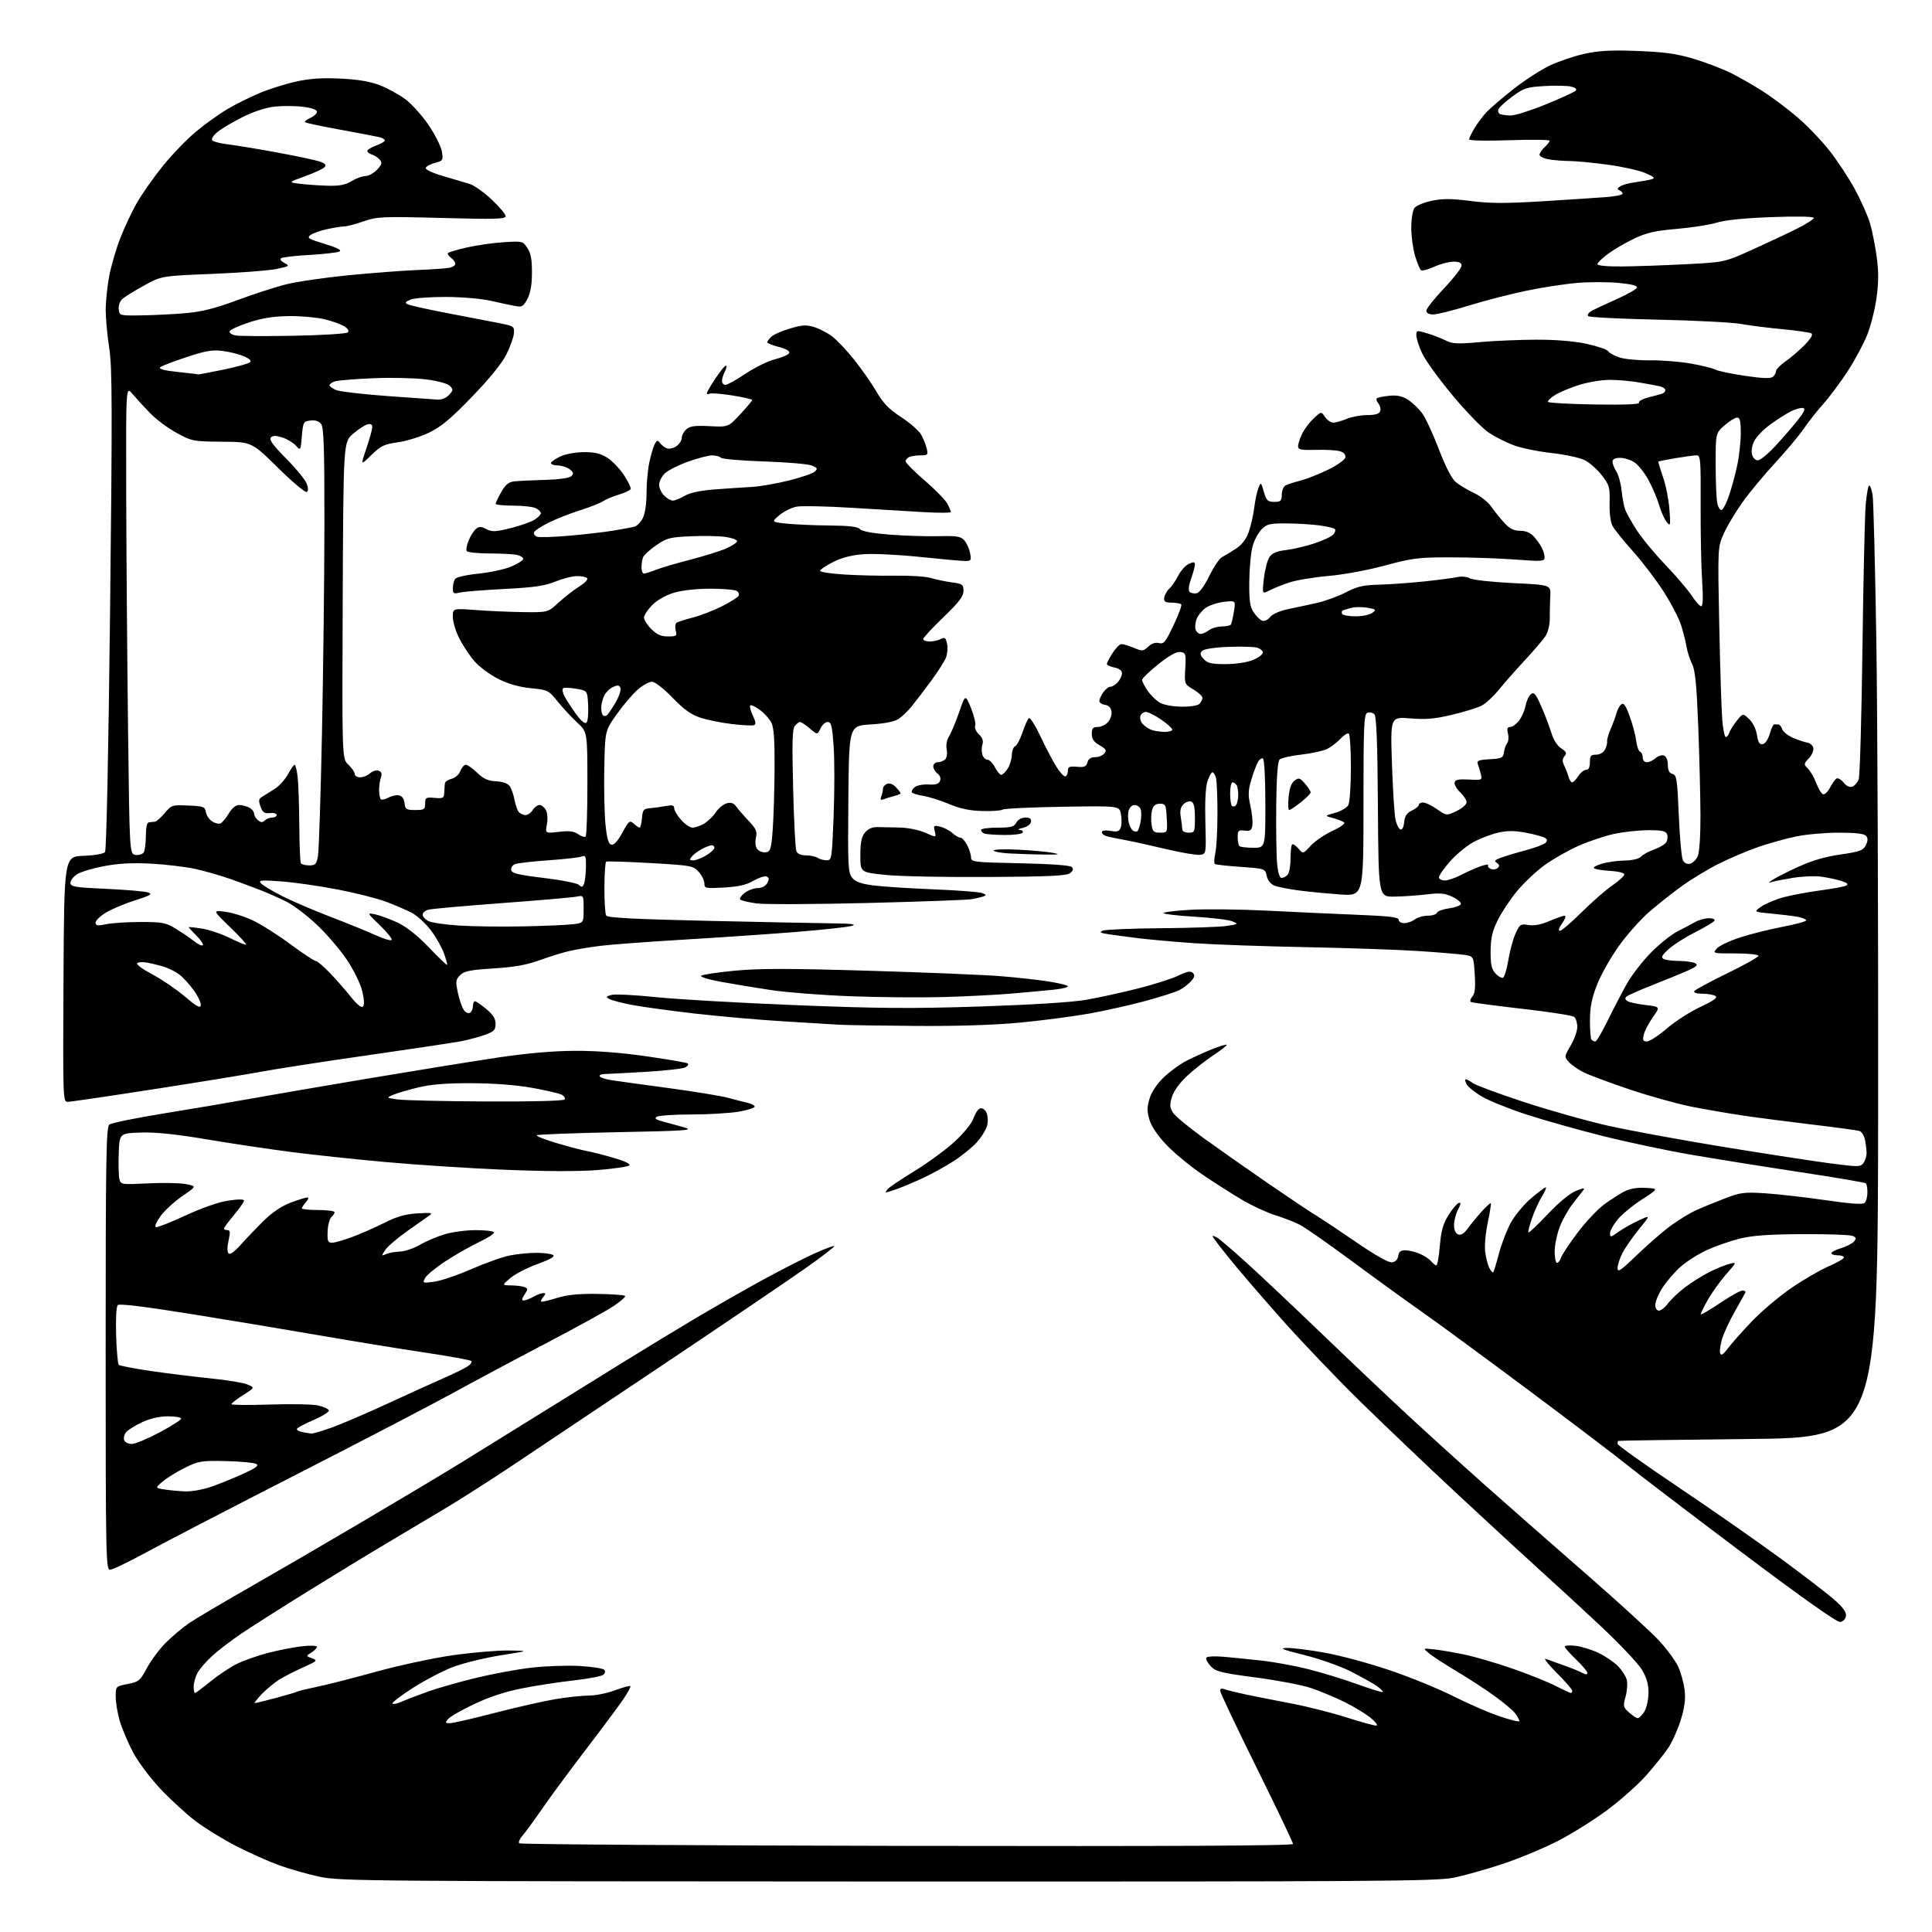 <?xml version="1.0" encoding="UTF-8" standalone="no"?>
<svg 
  version="1.1" 
  xmlns="http://www.w3.org/2000/svg" 
  xmlns:xlink="http://www.w3.org/1999/xlink" 
  xmlns:svg="http://www.w3.org/2000/svg"
  xmlns:rdf="http://www.w3.org/1999/02/22-rdf-syntax-ns#"
  xmlns:cc="http://creativecommons.org/ns#"
  xmlns:dc="http://purl.org/dc/elements/1.1/"
  viewBox="0 0 768 768"
  width="768"
  height="768"
>
<style>svg {background-color: white; }</style>"
<path stroke="none" fill="black" fill-rule="evenodd" d="M352.79,747.93C146.32,747.86 135.08,747.77 127.00,746.03C122.33,745.03 115.12,742.98 111.00,741.49C106.88,740.00 99.22,736.58 94.00,733.90C88.78,731.21 81.51,726.76 77.85,724.00C74.19,721.24 67.86,715.44 63.78,711.10C59.52,706.58 54.84,700.30 52.78,696.36C50.81,692.59 48.47,687.06 47.60,684.07C46.72,681.08 46.00,676.77 46.00,674.49C46.00,670.34 46.00,670.34 50.75,669.42C55.17,668.56 55.70,668.12 58.44,663.01C60.06,659.99 63.43,655.48 65.94,652.97C68.45,650.47 72.53,647.04 75.00,645.34C77.47,643.64 87.60,637.63 97.50,631.98C107.40,626.33 127.88,614.42 143.00,605.52C158.12,596.61 176.35,585.72 183.50,581.31C190.65,576.90 205.05,567.98 215.50,561.48C225.95,554.98 240.80,545.77 248.50,541.02C256.20,536.26 268.57,528.75 276.00,524.32C283.43,519.90 295.57,512.95 303.00,508.89C310.43,504.83 319.82,500.03 323.88,498.22C327.94,496.41 331.44,495.10 331.66,495.33C331.88,495.55 326.99,499.33 320.78,503.73C314.58,508.14 288.80,525.60 263.50,542.55C238.20,559.49 210.97,577.70 203.00,583.02C195.03,588.33 184.00,595.38 178.50,598.70C173.00,602.01 162.43,608.32 155.00,612.72C147.57,617.11 132.95,626.02 122.50,632.50C112.05,638.98 100.14,646.55 96.04,649.31C91.94,652.08 86.62,656.15 84.22,658.37C81.81,660.58 79.21,663.63 78.42,665.15C77.64,666.66 77.00,669.05 77.00,670.45C77.00,671.85 77.23,673.00 77.51,673.00C77.80,673.00 80.52,670.97 83.56,668.49C86.61,666.01 91.27,662.88 93.92,661.54C96.58,660.19 102.18,658.19 106.37,657.10C110.57,656.00 116.70,654.79 120.00,654.42C123.34,654.04 126.00,654.14 126.00,654.63C126.00,655.12 125.00,656.14 123.78,656.91C121.56,658.29 121.56,658.29 124.03,659.21C126.35,660.07 126.15,660.28 120.49,662.81C117.18,664.29 112.90,666.48 110.99,667.68C109.07,668.89 105.95,671.47 104.05,673.43C102.16,675.40 100.93,677.00 101.32,677.00C101.72,677.00 105.49,676.08 109.70,674.95C113.92,673.82 117.68,672.70 118.07,672.46C118.46,672.22 122.09,671.34 126.14,670.50C130.19,669.66 140.70,666.98 149.50,664.53C158.30,662.09 171.86,659.17 179.63,658.04C187.40,656.92 197.53,656.05 202.13,656.10C210.50,656.20 210.50,656.20 198.82,658.05C192.39,659.07 183.84,661.19 179.82,662.75C175.79,664.32 168.79,667.98 164.25,670.90C159.71,673.81 156.00,676.61 156.00,677.11C156.00,677.61 157.69,677.30 159.75,676.41C161.81,675.52 166.57,673.70 170.33,672.36C174.08,671.03 182.51,668.62 189.06,667.03C195.61,665.43 205.56,663.58 211.18,662.93C216.79,662.28 225.38,661.97 230.27,662.25C235.16,662.53 239.59,663.19 240.12,663.72C240.74,664.34 240.62,665.07 239.79,665.76C239.08,666.35 233.78,667.35 228.00,668.00C222.22,668.64 213.00,670.06 207.50,671.15C200.94,672.44 194.40,674.59 188.50,677.39C183.55,679.74 178.88,682.41 178.13,683.33C176.92,684.79 177.01,685.00 178.82,685.00C179.95,685.00 188.00,683.16 196.69,680.90C205.39,678.65 216.32,676.17 221.00,675.40C225.68,674.64 231.62,674.01 234.21,674.00C236.80,674.00 241.45,673.06 244.53,671.90C247.62,670.75 250.34,670.01 250.59,670.26C250.84,670.51 249.47,673.00 247.55,675.80C245.62,678.60 238.95,687.55 232.71,695.69C226.48,703.84 218.74,714.33 215.52,719.00C212.30,723.67 208.76,728.51 207.66,729.75C206.56,730.98 206.00,732.33 206.41,732.75C206.83,733.16 276.20,733.62 360.58,733.77C466.20,733.96 514.00,733.72 514.00,733.00C514.00,732.43 507.48,718.77 499.50,702.65C491.53,686.53 485.00,672.77 485.00,672.06C485.00,671.25 485.64,671.04 486.75,671.47C487.71,671.84 491.43,672.77 495.00,673.53C498.57,674.29 506.68,675.89 513.00,677.09C519.33,678.29 529.23,680.78 535.00,682.62C540.77,684.46 546.17,685.96 547.00,685.95C547.89,685.95 547.07,684.74 545.00,683.00C543.08,681.38 538.35,678.50 534.50,676.60C530.65,674.69 524.59,672.17 521.04,670.99C517.49,669.81 507.59,667.92 499.04,666.80C485.23,664.98 483.25,664.48 481.24,662.30C479.99,660.96 479.22,659.45 479.53,658.95C479.84,658.45 482.88,658.28 486.30,658.58C489.71,658.88 496.55,659.57 501.50,660.11C506.45,660.65 514.89,662.21 520.25,663.56C525.61,664.92 534.34,667.61 539.65,669.53C544.96,671.45 549.49,672.84 549.71,672.62C549.93,672.40 548.85,671.33 547.31,670.23C545.76,669.14 541.12,666.54 537.00,664.45C532.86,662.35 524.57,659.42 518.50,657.91C509.74,655.73 508.33,655.16 511.58,655.09C513.82,655.04 520.62,655.90 526.70,656.99C532.78,658.08 544.35,661.21 552.42,663.94C560.49,666.67 571.91,671.33 577.79,674.31C583.68,677.28 591.99,680.88 596.25,682.31C600.51,683.74 604.00,684.58 604.00,684.18C604.00,683.77 603.33,682.49 602.52,681.33C601.71,680.17 597.99,677.01 594.27,674.31C590.55,671.60 583.82,667.21 579.32,664.54C574.82,661.87 569.87,658.67 568.32,657.42C565.50,655.15 565.50,655.15 570.00,655.64C572.48,655.90 577.87,656.83 581.99,657.68C586.12,658.54 594.60,661.01 600.86,663.17C607.11,665.32 614.86,668.42 618.08,670.04C621.31,671.67 624.18,673.00 624.47,673.00C624.76,673.00 625.00,672.59 625.00,672.09C625.00,671.59 622.19,668.37 618.75,664.93C615.31,661.48 613.40,659.01 614.50,659.44C615.60,659.86 618.82,661.02 621.65,662.02C624.49,663.01 627.75,664.33 628.90,664.95C630.33,665.71 631.00,665.73 631.00,665.02C631.00,664.44 628.98,662.03 626.50,659.65C624.03,657.28 622.00,654.98 622.00,654.54C622.00,654.10 623.91,653.96 626.25,654.23C628.59,654.50 632.67,655.75 635.31,657.00C637.96,658.25 641.45,660.60 643.06,662.22C644.68,663.83 646.30,666.33 646.66,667.77C647.02,669.20 646.81,672.21 646.19,674.44C645.14,678.22 645.24,678.65 647.59,680.75C648.98,681.99 650.53,683.00 651.03,683.00C651.54,683.00 652.69,681.87 653.59,680.50C654.50,679.11 655.26,675.84 655.30,673.16C655.36,669.64 654.66,667.09 652.74,663.83C651.30,661.36 643.90,653.52 636.31,646.41C628.71,639.30 618.01,629.43 612.51,624.49C607.02,619.54 592.40,606.07 580.01,594.54C567.63,583.02 549.91,566.14 540.63,557.04C531.36,547.94 517.37,533.30 509.55,524.50C501.73,515.70 492.33,504.78 488.67,500.22C485.00,495.67 482.00,491.72 482.00,491.44C482.00,491.16 482.79,491.37 483.75,491.91C484.71,492.46 489.88,496.86 495.23,501.70C500.58,506.54 514.09,519.27 525.25,530.00C536.41,540.73 551.85,555.35 559.56,562.50C567.27,569.65 581.21,582.28 590.54,590.57C599.87,598.86 617.88,614.68 630.56,625.73C643.24,636.78 656.25,648.66 659.47,652.14C662.68,655.61 666.16,660.37 667.20,662.73C668.24,665.08 669.36,669.21 669.67,671.90C670.09,675.40 669.65,678.76 668.15,683.65C666.99,687.42 664.76,692.42 663.19,694.76C661.63,697.10 657.70,702.01 654.47,705.66C651.24,709.32 644.27,715.53 638.97,719.47C633.68,723.41 624.79,728.98 619.23,731.84C613.66,734.69 603.80,738.80 597.30,740.95C590.81,743.11 582.03,745.57 577.79,746.43C570.93,747.83 546.21,747.99 352.79,747.93zM731.50,644.76C730.19,644.93 716.47,635.22 691.93,616.76C671.27,601.22 651.02,585.78 646.93,582.45C642.84,579.12 625.33,565.82 608.00,552.89C590.67,539.96 571.41,525.81 565.18,521.44C558.95,517.07 546.35,507.95 537.18,501.16C528.01,494.37 518.80,487.94 516.71,486.87C514.63,485.80 510.23,484.08 506.93,483.06C503.63,482.03 497.69,479.28 493.72,476.94C489.75,474.60 482.62,470.05 477.89,466.83C473.15,463.61 466.78,458.35 463.73,455.16C460.24,451.50 457.72,447.79 456.93,445.17C455.93,441.83 455.93,440.16 456.95,436.75C457.74,434.09 459.85,430.92 462.60,428.27C465.02,425.94 469.24,422.90 471.98,421.51C474.72,420.12 479.28,418.07 482.11,416.96C484.94,415.84 487.43,415.10 487.65,415.31C487.86,415.52 485.46,417.40 482.33,419.48C479.19,421.56 474.46,425.29 471.81,427.77C468.86,430.54 466.56,433.75 465.85,436.09C464.90,439.26 464.98,440.32 466.31,442.35C467.19,443.70 472.77,448.30 478.71,452.59C484.64,456.87 496.08,464.91 504.13,470.44C512.17,475.97 520.72,481.69 523.13,483.15C525.53,484.61 532.84,489.47 539.37,493.96C546.94,499.15 552.02,502.00 553.37,501.80C554.70,501.61 555.62,500.65 555.82,499.25C556.05,497.61 556.81,497.00 558.60,497.00C559.96,497.00 562.51,497.61 564.28,498.35C566.05,499.08 568.12,500.43 568.87,501.35C569.63,502.26 570.57,503.00 570.98,503.00C571.38,503.00 572.00,499.51 572.36,495.25C572.86,489.31 573.65,486.48 575.76,483.08C577.27,480.65 579.10,478.46 579.83,478.22C580.86,477.88 580.80,478.49 579.58,480.84C578.71,482.52 578.00,485.29 578.00,486.98C578.00,488.92 578.61,490.30 579.64,490.69C580.76,491.12 581.97,490.38 583.39,488.41C584.55,486.81 587.02,483.80 588.89,481.72C590.75,479.65 592.44,478.10 592.62,478.29C592.81,478.48 592.26,481.98 591.40,486.07C590.52,490.23 590.08,495.39 590.40,497.79C590.72,500.15 591.47,503.00 592.07,504.13C592.67,505.25 593.35,505.98 593.59,505.75C593.82,505.51 594.84,502.18 595.84,498.35C596.85,494.51 598.97,488.99 600.56,486.08C602.14,483.16 605.75,478.81 608.58,476.39C611.40,473.98 614.04,472.00 614.44,472.00C614.84,472.00 614.20,473.56 613.02,475.47C611.84,477.38 610.03,481.32 609.01,484.22C607.99,487.12 607.35,489.68 607.58,489.91C607.81,490.14 611.26,486.87 615.25,482.65C619.66,477.99 624.05,474.36 626.45,473.39C629.47,472.18 630.16,472.12 629.37,473.15C628.80,473.89 626.90,476.34 625.14,478.58C623.38,480.83 621.05,484.99 619.97,487.84C618.89,490.69 618.00,495.04 618.00,497.51C618.00,499.98 618.42,502.00 618.93,502.00C619.45,502.00 620.16,501.08 620.52,499.95C620.87,498.83 623.84,494.36 627.11,490.02C630.37,485.68 635.17,480.59 637.77,478.70C640.37,476.81 643.98,474.50 645.80,473.58C647.95,472.48 650.88,472.00 654.23,472.20C659.37,472.50 659.37,472.50 652.73,476.79C649.07,479.14 644.72,482.73 643.04,484.76C641.37,486.79 640.00,489.28 640.00,490.28C640.00,491.94 640.29,491.89 643.25,489.76C645.04,488.48 648.67,486.42 651.32,485.19C656.15,482.95 656.15,482.95 651.50,488.66C648.95,491.79 645.99,496.06 644.93,498.14C643.87,500.22 643.00,502.92 643.00,504.13C643.00,505.96 644.34,505.05 650.75,498.85C655.01,494.73 661.05,489.49 664.18,487.20C667.30,484.92 671.80,482.17 674.18,481.09C676.55,480.02 681.65,477.93 685.50,476.45C691.86,474.01 693.34,473.82 701.63,474.35C706.65,474.67 717.39,475.89 725.48,477.06C735.90,478.58 740.51,478.89 741.27,478.13C741.85,477.55 742.33,475.70 742.33,474.03C742.33,472.37 742.06,470.73 741.74,470.40C741.41,470.08 729.52,468.05 715.32,465.90C701.12,463.75 681.62,460.63 672.00,458.97C662.38,457.31 646.49,453.94 636.71,451.48C626.92,449.01 613.42,445.20 606.71,443.01C599.99,440.81 592.15,437.66 589.29,436.01C586.42,434.35 583.59,432.10 583.00,431.00C582.41,429.90 582.28,429.01 582.71,429.03C583.15,429.05 584.38,429.73 585.45,430.54C586.52,431.35 595.64,434.73 605.73,438.05C615.81,441.37 630.95,445.63 639.37,447.52C647.79,449.40 668.36,453.18 685.09,455.91C701.81,458.64 720.90,461.58 727.50,462.45C738.71,463.91 739.58,463.91 740.75,462.32C741.44,461.38 742.00,459.63 742.00,458.43C742.00,457.23 741.72,454.86 741.38,453.15C741.04,451.45 740.03,449.84 739.13,449.57C738.23,449.30 729.62,448.13 720.00,446.98C710.38,445.83 698.00,444.22 692.50,443.40C687.00,442.57 677.93,441.00 672.34,439.91C666.75,438.81 655.67,435.72 647.71,433.04C639.76,430.36 631.50,427.28 629.37,426.19C627.24,425.10 624.66,423.28 623.63,422.15C621.80,420.12 621.81,419.99 624.38,415.61C625.82,413.15 627.00,409.82 627.00,408.19C627.00,406.57 626.44,404.79 625.75,404.23C625.06,403.67 615.73,402.21 605.00,401.00C594.27,399.78 585.13,398.56 584.68,398.29C584.24,398.02 584.50,397.06 585.28,396.15C586.31,394.94 586.57,392.58 586.23,387.32C585.78,380.14 585.78,380.14 582.14,379.58C580.14,379.27 571.98,378.59 564.00,378.06C556.02,377.53 535.77,376.83 519.00,376.51C502.23,376.18 482.20,375.47 474.50,374.92C466.80,374.38 456.90,373.50 452.50,372.95C448.10,372.41 442.70,371.68 440.50,371.34C437.23,370.84 436.87,370.58 438.50,369.93C439.60,369.50 449.95,369.07 461.50,368.98C473.05,368.90 484.75,368.49 487.50,368.09C492.29,367.38 492.39,367.31 489.86,366.24C488.41,365.63 481.76,364.81 475.08,364.42C468.40,364.03 462.74,363.39 462.50,363.00C462.26,362.61 467.11,362.00 473.28,361.66C479.45,361.31 493.27,361.47 504.00,362.01C514.73,362.56 530.81,363.30 539.75,363.65C552.38,364.16 556.00,364.61 556.00,365.65C556.00,366.39 557.01,366.99 558.25,366.97C559.49,366.95 561.37,366.28 562.44,365.47C563.51,364.66 565.83,364.00 567.61,364.00C569.38,364.00 571.01,363.48 571.22,362.84C571.43,362.21 573.57,361.42 575.97,361.09C578.37,360.77 580.50,360.00 580.71,359.38C580.91,358.77 579.41,357.47 577.37,356.50C574.33,355.06 572.45,354.89 567.08,355.54C563.46,355.98 557.68,356.37 554.24,356.42C547.98,356.50 547.98,356.50 547.74,320.80C547.57,294.93 547.17,284.77 546.32,283.92C545.67,283.27 544.43,283.01 543.57,283.34C542.18,283.87 542.00,288.19 542.00,320.07C542.00,356.21 542.00,356.21 532.75,355.55C527.66,355.19 520.30,354.48 516.39,353.98C512.49,353.47 508.14,352.62 506.74,352.09C505.10,351.47 503.96,350.07 503.54,348.20C502.91,345.29 502.89,345.29 493.31,344.61C488.03,344.24 483.37,343.73 482.96,343.47C482.55,343.22 482.60,341.32 483.08,339.26C483.56,337.19 483.96,330.10 483.96,323.50C483.97,316.90 483.70,310.49 483.37,309.25C483.04,308.01 482.40,307.00 481.96,307.00C481.52,307.00 480.62,308.61 479.98,310.57C479.23,312.83 478.93,318.83 479.15,326.82C479.50,339.50 479.50,339.50 476.92,339.80C475.50,339.96 469.43,338.93 463.42,337.50C457.41,336.07 450.25,334.49 447.50,333.98C444.75,333.48 441.49,332.82 440.25,332.51C439.01,332.21 438.00,331.46 438.00,330.85C438.00,330.14 439.25,329.94 441.45,330.30C444.32,330.76 445.02,330.51 445.55,328.84C445.90,327.73 445.92,325.36 445.58,323.58C444.97,320.33 444.97,320.33 422.29,320.70C409.82,320.91 399.14,321.41 398.56,321.83C397.98,322.24 394.35,322.50 390.50,322.40C385.53,322.27 381.71,321.47 377.33,319.64C373.94,318.21 369.32,316.75 367.06,316.39C364.80,316.03 362.75,315.40 362.49,314.98C362.23,314.57 362.73,313.64 363.59,312.92C364.46,312.21 366.93,311.72 369.10,311.85C372.01,312.02 373.20,311.64 373.68,310.40C374.07,309.38 373.67,308.23 372.66,307.50C371.75,306.83 371.00,305.54 371.00,304.64C371.00,303.73 371.80,303.00 372.80,303.00C373.79,303.00 375.12,302.48 375.75,301.85C376.38,301.22 376.64,299.44 376.32,297.87C375.98,296.15 376.34,294.12 377.23,292.76C378.04,291.52 379.84,287.22 381.23,283.22C383.74,275.94 383.74,275.94 385.98,281.46C387.21,284.49 387.96,287.65 387.65,288.48C387.32,289.32 387.98,290.84 389.13,291.91C390.54,293.22 390.98,294.48 390.53,295.91C390.16,297.06 390.15,298.90 390.50,300.00C390.85,301.10 391.77,302.00 392.54,302.00C393.32,302.00 394.65,303.35 395.50,305.00C396.35,306.65 397.48,308.00 398.00,308.00C398.53,308.00 399.67,306.91 400.54,305.58C401.41,304.24 402.17,301.79 402.22,300.13C402.26,298.46 402.86,296.88 403.55,296.62C404.23,296.36 405.55,293.87 406.47,291.08C407.40,288.30 408.55,285.78 409.04,285.47C409.53,285.17 411.58,288.43 413.60,292.71C415.61,296.99 418.43,302.39 419.88,304.71C421.32,307.03 422.95,308.79 423.50,308.63C424.04,308.47 424.49,307.47 424.50,306.42C424.50,304.82 425.11,304.55 428.12,304.81C431.07,305.07 431.83,304.75 432.27,303.06C432.63,301.68 433.63,301.00 435.28,301.00C436.64,301.00 438.31,300.33 438.99,299.52C440.01,298.28 439.69,297.73 437.12,296.27C434.83,294.96 434.01,293.78 434.01,291.75C434.00,289.53 434.45,289.00 436.35,289.00C437.63,289.00 439.47,288.14 440.43,287.08C441.38,286.03 442.01,284.12 441.83,282.83C441.61,281.30 440.72,280.39 439.25,280.18C438.01,280.00 437.00,279.32 437.00,278.65C437.00,277.99 437.70,276.44 438.56,275.22C439.41,274.00 440.69,273.00 441.40,273.00C442.11,273.00 443.43,272.18 444.35,271.17C445.26,270.17 446.00,268.58 446.00,267.65C446.00,266.56 444.92,265.73 443.00,265.35C441.35,265.02 440.00,264.39 440.00,263.94C440.00,263.50 441.01,261.55 442.25,259.61C443.49,257.67 445.08,256.07 445.78,256.04C446.49,256.02 448.70,256.68 450.70,257.52C454.10,258.94 454.47,258.91 456.44,257.05C457.80,255.78 459.33,255.27 460.72,255.64C462.60,256.13 463.34,255.22 466.52,248.52C468.53,244.29 469.90,240.56 469.56,240.23C469.23,239.89 467.50,239.59 465.73,239.56C463.07,239.51 462.56,239.14 462.82,237.50C463.00,236.40 463.90,234.82 464.83,234.00C465.75,233.18 467.33,230.87 468.35,228.87C469.36,226.87 471.27,224.74 472.59,224.14C474.49,223.28 475.00,223.33 475.00,224.40C475.00,225.14 474.32,227.69 473.48,230.05C472.56,232.65 472.32,234.72 472.87,235.27C473.38,235.78 474.62,236.03 475.64,235.84C476.78,235.63 478.75,232.96 480.69,229.00C482.45,225.42 484.70,222.06 485.69,221.52C486.69,220.99 489.14,219.50 491.14,218.22C493.55,216.67 495.29,214.48 496.31,211.69C497.16,209.39 498.17,205.03 498.55,202.00C498.93,198.97 499.69,195.38 500.24,194.00C501.21,191.55 501.26,191.58 502.40,195.50C503.42,199.01 503.93,199.50 506.53,199.50C509.14,199.50 509.50,199.14 509.54,196.58C509.56,194.98 510.24,193.34 511.04,192.93C511.84,192.53 514.52,191.67 517.00,191.03C519.48,190.39 524.42,188.43 528.00,186.68C531.58,184.93 534.64,182.75 534.81,181.84C534.99,180.82 534.21,179.87 532.81,179.41C531.54,178.98 527.24,178.72 523.25,178.83C517.19,178.98 516.00,178.75 516.00,177.41C516.00,176.52 516.70,174.34 517.55,172.54C518.40,170.75 520.47,167.98 522.15,166.39C525.21,163.50 525.21,163.50 526.72,165.75C527.56,166.99 529.03,168.00 530.00,168.00C530.97,168.00 533.37,167.33 535.35,166.50C537.32,165.68 540.99,165.00 543.50,165.00C546.65,165.00 548.24,164.53 548.64,163.49C548.96,162.66 548.66,161.29 547.97,160.46C547.28,159.63 546.98,158.68 547.31,158.36C547.63,158.03 549.84,157.57 552.20,157.33C555.32,157.01 557.36,157.43 559.63,158.86C561.36,159.94 563.89,162.33 565.25,164.16C566.62,166.00 569.63,172.45 571.94,178.50C574.63,185.54 577.06,190.27 578.70,191.64C580.10,192.81 583.34,194.76 585.90,195.95C588.46,197.15 591.54,199.56 592.74,201.32C593.95,203.07 596.27,205.96 597.91,207.75C600.14,210.19 601.73,211.00 604.27,211.00C606.50,211.00 608.35,211.76 609.70,213.25C610.83,214.49 612.26,216.48 612.88,217.68C613.49,218.89 614.00,220.64 614.00,221.59C614.00,223.16 613.03,223.23 602.25,222.42C595.79,221.94 584.20,221.55 576.50,221.55C563.85,221.55 561.35,221.87 550.61,224.78C543.84,226.62 534.14,228.42 528.07,228.95C522.20,229.47 515.18,230.64 512.45,231.56C509.73,232.48 506.20,233.90 504.61,234.71C501.72,236.20 501.72,236.20 502.42,229.96C502.81,226.54 503.79,222.73 504.59,221.50C505.67,219.86 507.40,219.11 511.19,218.66C514.01,218.33 519.14,217.12 522.58,215.97C526.03,214.83 529.40,213.23 530.07,212.42C530.74,211.61 530.99,210.66 530.63,210.29C530.27,209.93 527.62,209.30 524.74,208.89C521.86,208.48 515.99,208.11 511.70,208.07C504.77,208.01 503.65,208.26 501.52,210.39C500.21,211.70 498.59,214.73 497.93,217.14C497.26,219.54 496.66,225.79 496.61,231.04C496.52,238.69 496.86,241.13 498.31,243.35C499.30,244.86 500.82,246.38 501.69,246.71C502.62,247.07 503.92,246.49 504.88,245.29C505.84,244.10 508.73,242.82 512.00,242.14C515.02,241.52 520.20,240.41 523.50,239.67C526.80,238.93 531.98,237.03 535.00,235.46C539.46,233.14 541.91,232.57 548.00,232.42C552.12,232.32 560.23,231.75 566.00,231.15C571.77,230.54 577.77,229.76 579.32,229.40C580.89,229.03 583.11,229.26 584.32,229.91C585.52,230.55 593.25,231.39 601.50,231.79C616.50,232.50 616.50,232.50 616.26,237.00C616.13,239.47 616.04,243.46 616.06,245.85C616.08,248.35 615.35,251.34 614.36,252.85C613.41,254.31 609.67,258.67 606.06,262.56C602.45,266.44 597.79,271.73 595.70,274.31C593.61,276.89 590.58,279.68 588.97,280.51C587.37,281.34 582.10,282.97 577.27,284.12C570.34,285.78 566.84,286.08 560.60,285.57C552.70,284.93 552.70,284.93 553.33,303.71C553.67,314.05 554.31,324.04 554.75,325.93C555.19,327.81 556.07,329.52 556.71,329.74C557.39,329.96 557.99,328.77 558.18,326.82C558.42,324.36 559.21,323.18 561.25,322.20C562.76,321.48 564.00,320.47 564.00,319.95C564.00,319.43 564.76,319.00 565.70,319.00C566.63,319.00 569.11,320.19 571.22,321.65C575.04,324.30 575.04,324.30 579.01,322.40C581.19,321.36 582.98,319.79 582.99,318.92C582.99,318.06 581.86,316.28 580.47,314.97C579.07,313.66 578.06,311.91 578.22,311.09C578.44,309.94 579.75,309.66 583.88,309.88C589.16,310.16 589.25,310.12 588.63,307.67C588.29,306.31 587.74,304.49 587.42,303.65C586.94,302.40 587.85,302.05 592.16,301.81C597.00,301.53 597.53,301.26 597.85,299.00C598.04,297.62 598.62,295.98 599.14,295.35C599.66,294.71 599.79,293.02 599.43,291.60C598.95,289.65 599.17,289.00 600.32,289.00C601.16,289.00 602.74,287.88 603.81,286.51C604.89,285.14 606.06,282.48 606.41,280.61C606.77,278.73 607.72,276.65 608.53,275.98C609.77,274.95 610.41,275.68 612.61,280.63C614.05,283.86 615.85,288.59 616.62,291.14C617.48,294.00 618.99,296.42 620.57,297.46C622.67,298.83 622.91,299.40 621.92,300.60C621.01,301.69 620.98,302.64 621.79,304.28C622.38,305.50 623.16,307.51 623.50,308.75C623.85,309.99 624.50,311.00 624.95,311.00C625.40,311.00 626.51,309.88 627.41,308.50C628.31,307.12 629.71,306.00 630.52,306.00C631.50,306.00 632.00,304.98 632.00,303.00C632.00,300.48 632.39,300.00 634.46,300.00C635.91,300.00 637.37,299.17 638.01,297.99C638.60,296.88 638.98,295.42 638.86,294.74C638.73,294.06 639.40,291.73 640.35,289.56C641.29,287.39 642.31,284.60 642.63,283.35C642.94,282.10 643.77,280.61 644.46,280.03C645.43,279.23 646.22,280.33 647.82,284.74C648.98,287.91 650.14,292.29 650.41,294.48C650.69,296.68 651.38,298.63 651.95,298.82C652.53,299.01 653.00,300.03 653.00,301.08C653.00,302.21 653.69,303.00 654.67,303.00C655.59,303.00 657.15,302.27 658.13,301.38C659.12,300.49 660.62,300.02 661.46,300.35C662.39,300.70 663.00,302.17 663.00,304.06C663.00,306.26 663.55,307.33 664.85,307.67C666.51,308.10 666.76,309.75 667.35,324.15C667.72,332.96 668.45,340.98 668.99,341.99C669.60,343.13 670.69,343.63 671.87,343.33C672.91,343.05 674.26,341.72 674.88,340.37C675.54,338.91 675.98,332.30 675.96,324.20C675.93,316.67 675.54,300.76 675.08,288.85C674.45,272.32 673.87,266.45 672.65,264.00C671.77,262.24 670.78,259.16 670.44,257.15C670.11,255.14 669.12,251.25 668.26,248.50C667.39,245.75 664.22,239.69 661.22,235.02C658.21,230.36 652.72,223.16 649.01,219.02C645.30,214.89 641.68,210.38 640.96,209.00C640.20,207.54 639.73,203.72 639.84,199.84C640.00,193.72 639.75,192.83 636.76,188.96C634.97,186.64 631.92,183.93 630.00,182.95C628.07,181.96 622.14,180.67 616.82,180.09C611.49,179.50 604.69,178.11 601.71,176.99C598.73,175.88 594.27,173.63 591.81,171.99C589.34,170.36 582.90,163.74 577.51,157.28C572.11,150.82 566.64,143.27 565.35,140.51C564.07,137.76 563.02,134.53 563.01,133.35C563.00,131.27 563.15,131.24 567.40,132.52C569.82,133.25 573.14,134.54 574.79,135.39C577.29,136.69 579.45,136.78 588.14,136.00C593.84,135.49 604.00,135.05 610.72,135.03C618.54,135.01 625.74,135.61 630.72,136.68C635.00,137.61 638.84,138.92 639.26,139.61C639.67,140.29 641.70,141.41 643.76,142.09C645.82,142.78 651.26,143.29 655.85,143.23C660.44,143.18 667.74,143.75 672.07,144.51C676.40,145.27 680.79,146.35 681.83,146.91C682.87,147.46 688.16,148.58 693.59,149.39C700.54,150.42 703.84,150.55 704.73,149.81C705.43,149.23 706.00,148.20 706.00,147.51C706.00,146.83 707.70,145.09 709.78,143.65C711.86,142.21 715.28,139.27 717.37,137.13C719.83,134.62 720.78,132.98 720.06,132.53C719.44,132.15 714.33,131.40 708.71,130.88C703.10,130.35 695.58,129.40 692.00,128.77C688.42,128.14 673.50,127.38 658.83,127.06C644.16,126.75 631.79,126.13 631.34,125.67C630.89,125.22 631.41,124.33 632.51,123.70C633.60,123.06 638.06,120.96 642.42,119.02C646.77,117.09 650.51,114.98 650.72,114.34C650.98,113.57 648.56,112.94 643.44,112.46C639.22,112.07 631.91,112.06 627.19,112.44C622.47,112.82 613.41,114.20 607.05,115.51C600.70,116.81 590.33,119.48 584.00,121.44C577.67,123.39 571.26,125.00 569.75,125.00C567.97,125.00 567.00,124.47 567.00,123.50C567.00,122.68 570.15,118.69 574.00,114.64C577.85,110.58 581.00,106.53 581.00,105.63C581.00,104.45 580.10,104.01 577.75,104.02C575.96,104.03 572.54,104.93 570.15,106.02C567.76,107.10 565.40,107.75 564.92,107.45C564.44,107.16 563.37,104.60 562.53,101.78C561.69,98.95 561.00,93.88 561.00,90.51C561.00,87.14 561.56,83.62 562.25,82.69C562.94,81.75 566.03,80.46 569.12,79.82C573.49,78.90 576.94,78.92 584.62,79.90C592.42,80.90 598.50,80.91 613.50,79.99C623.95,79.34 635.31,78.59 638.75,78.32C642.19,78.05 645.00,77.46 645.00,77.00C645.00,76.54 644.44,75.94 643.75,75.66C642.81,75.28 642.87,74.89 644.00,74.11C644.83,73.53 647.52,72.78 650.00,72.45C652.48,72.11 655.40,71.58 656.50,71.27C658.13,70.81 657.66,70.34 654.00,68.78C651.52,67.72 644.77,66.22 639.00,65.45C633.23,64.67 626.48,64.03 624.00,64.01C621.52,63.99 617.81,63.70 615.75,63.36C613.69,63.02 612.00,62.19 612.00,61.52C612.00,60.86 612.90,59.50 614.00,58.50C615.10,57.50 616.00,56.35 616.00,55.94C616.00,55.53 608.80,55.44 600.00,55.74C590.78,56.06 584.00,55.92 584.00,55.40C584.01,54.90 584.95,52.92 586.11,51.00C587.26,49.08 589.40,46.21 590.85,44.64C592.31,43.07 597.15,38.92 601.62,35.41C606.08,31.91 612.59,27.69 616.08,26.04C619.56,24.39 625.74,22.30 629.82,21.40C635.51,20.13 640.37,19.87 650.86,20.26C661.63,20.66 666.35,21.32 673.30,23.39C678.13,24.84 684.88,27.42 688.30,29.14C691.71,30.85 697.42,34.14 701.00,36.45C704.58,38.76 710.59,43.28 714.37,46.49C718.14,49.70 723.86,55.62 727.06,59.66C730.27,63.70 734.90,70.71 737.36,75.25C739.82,79.79 742.52,85.88 743.37,88.79C744.22,91.70 745.41,97.66 746.01,102.04C746.80,107.85 746.79,112.23 745.97,118.25C745.35,122.79 743.70,129.43 742.29,133.00C740.88,136.57 737.38,143.10 734.52,147.50C731.66,151.90 727.30,157.75 724.84,160.50C722.38,163.25 718.86,167.70 717.03,170.40C715.20,173.09 710.12,179.17 705.75,183.90C701.37,188.63 695.54,195.65 692.78,199.50C690.02,203.35 686.64,208.97 685.28,212.00C682.80,217.50 682.80,217.50 683.43,248.50C683.77,265.55 684.32,282.54 684.63,286.25C684.95,289.96 685.58,293.00 686.03,293.00C686.49,293.00 687.12,292.21 687.43,291.25C687.74,290.29 689.08,288.15 690.41,286.50C692.82,283.50 692.82,283.50 695.29,285.81C696.74,287.17 698.03,289.78 698.41,292.13C698.89,295.18 699.45,296.06 700.74,295.81C701.73,295.62 702.89,293.89 703.51,291.68C704.09,289.59 704.89,287.91 705.29,287.94C705.68,287.97 706.42,288.00 706.93,288.00C707.45,288.00 708.13,288.84 708.46,289.86C708.78,290.88 710.72,292.43 712.77,293.31C714.82,294.19 717.39,295.04 718.49,295.21C719.58,295.38 720.64,296.35 720.83,297.35C721.02,298.36 720.22,300.21 719.04,301.46C716.97,303.66 716.95,303.81 718.69,305.54C719.69,306.52 721.17,309.13 722.00,311.33C722.83,313.53 724.04,315.51 724.69,315.73C725.35,315.95 726.58,314.78 727.43,313.13C728.29,311.48 729.45,309.84 730.02,309.49C730.59,309.14 731.87,309.86 732.87,311.09C734.04,312.53 735.29,313.10 736.36,312.69C737.28,312.34 738.41,311.03 738.87,309.78C739.33,308.52 740.00,285.21 740.35,257.96C740.70,230.71 741.28,204.95 741.64,200.71C742.00,196.47 742.63,193.00 743.04,193.00C743.45,193.00 744.06,194.69 744.39,196.75C744.73,198.81 745.39,224.80 745.87,254.50C746.34,284.20 746.67,367.67 746.59,440.00C746.46,571.50 746.46,571.50 694.98,572.03C666.67,572.32 643.39,572.66 643.25,572.78C643.11,572.90 643.00,573.43 643.00,573.96C643.00,574.49 653.91,582.26 667.25,591.22C680.59,600.19 698.92,612.98 708.00,619.65C717.08,626.32 726.66,633.69 729.30,636.02C732.67,639.00 734.01,640.89 733.80,642.38C733.63,643.62 732.67,644.61 731.50,644.76zM43.75,623.99C42.10,624.00 42.00,619.15 42.00,536.12C42.00,461.10 42.21,448.07 43.43,447.06C44.22,446.40 54.23,444.36 65.68,442.51C77.13,440.66 91.67,438.20 98.00,437.04C104.33,435.88 125.47,432.24 145.00,428.95C164.53,425.67 188.38,421.81 198.00,420.38C209.54,418.66 219.93,417.76 228.50,417.72C236.94,417.68 246.92,418.44 256.94,419.89C265.43,421.11 272.80,422.38 273.32,422.70C273.83,423.02 273.46,423.72 272.48,424.27C271.51,424.81 264.36,425.63 256.61,426.08C248.85,426.52 241.46,426.92 240.19,426.95C238.92,426.98 238.12,427.39 238.42,427.87C238.71,428.35 240.65,429.01 242.73,429.34C244.80,429.67 255.05,431.09 265.50,432.49C275.95,433.90 286.75,435.66 289.50,436.42C292.25,437.17 295.74,438.07 297.25,438.41C298.76,438.76 300.00,439.43 300.00,439.92C300.00,440.40 297.15,441.29 293.67,441.90C290.19,442.50 281.75,443.01 274.92,443.02C268.09,443.02 261.86,443.44 261.08,443.93C260.02,444.60 260.67,445.09 263.58,445.85C265.74,446.41 269.52,447.45 272.00,448.16C276.01,449.31 273.10,449.52 245.24,450.07C228.04,450.41 213.71,450.96 213.39,451.28C213.06,451.61 216.55,452.99 221.15,454.36C225.74,455.73 231.07,457.14 233.00,457.49C234.93,457.84 239.78,459.07 243.79,460.22C248.38,461.54 250.73,462.67 250.14,463.26C249.62,463.78 243.86,464.62 237.34,465.13C229.81,465.71 216.41,465.66 200.50,464.99C186.75,464.42 165.60,463.05 153.50,461.95C141.40,460.86 124.53,459.07 116.00,457.97C107.47,456.88 92.36,454.62 82.41,452.95C69.74,450.82 61.80,450.00 55.91,450.21C47.50,450.50 47.50,450.50 47.20,458.50C47.04,462.89 47.16,467.50 47.47,468.72C48.01,470.90 48.28,470.94 58.76,470.41C64.67,470.11 71.46,470.24 73.86,470.69C78.23,471.51 78.23,471.51 72.45,475.49C69.27,477.68 65.37,481.27 63.78,483.46C62.19,485.66 61.36,487.62 61.94,487.81C62.51,488.00 67.83,485.92 73.74,483.18C80.29,480.14 86.94,477.83 90.75,477.26C94.69,476.67 97.00,476.67 97.00,477.27C97.00,477.79 95.20,480.37 93.00,483.00C90.80,485.63 89.00,488.05 89.00,488.39C89.00,488.72 89.63,489.00 90.39,489.00C91.51,489.00 91.60,489.82 90.85,493.16C90.27,495.74 90.27,497.67 90.86,498.26C91.44,498.84 93.25,497.56 95.65,494.86C97.77,492.48 101.87,488.19 104.77,485.33C108.24,481.91 111.94,479.42 115.56,478.06C118.59,476.93 121.58,476.00 122.19,476.00C122.82,476.00 122.58,476.80 121.65,477.83C120.74,478.83 120.00,479.96 120.00,480.33C120.00,480.70 122.92,481.00 126.50,481.00C130.07,481.00 133.00,481.39 133.00,481.88C133.00,482.36 132.42,483.23 131.72,483.82C131.02,484.40 130.35,486.93 130.24,489.44C130.07,493.37 130.31,494.00 132.00,494.00C133.07,494.00 136.78,492.94 140.24,491.63C143.70,490.33 149.44,487.80 153.00,486.00C157.79,483.58 161.17,482.63 165.99,482.33C171.52,482.00 172.22,482.13 170.62,483.22C169.58,483.92 165.57,486.75 161.71,489.50C157.84,492.25 153.97,495.60 153.09,496.95C151.57,499.29 151.59,499.36 153.50,498.51C154.60,498.01 157.07,497.57 159.00,497.51C160.93,497.46 164.53,496.24 167.00,494.79C169.47,493.35 173.94,491.46 176.93,490.59C179.92,489.71 185.40,489.00 189.12,489.00C192.84,489.00 196.11,489.38 196.40,489.84C196.68,490.30 194.14,491.98 190.75,493.59C187.36,495.19 181.33,498.61 177.36,501.18C173.39,503.76 169.63,506.83 169.00,508.01C167.88,510.09 167.98,510.13 172.68,509.49C175.33,509.13 182.01,506.85 187.53,504.43C193.05,502.01 199.98,499.57 202.92,499.02C205.86,498.46 210.57,498.01 213.39,498.02C216.20,498.02 219.10,498.41 219.84,498.88C220.76,499.46 218.83,500.59 213.68,502.47C209.56,503.97 204.68,506.49 202.84,508.06C199.50,510.92 199.50,510.92 203.17,510.96C205.19,510.98 207.56,511.28 208.45,511.62C209.93,512.19 209.93,512.46 208.51,514.62C207.35,516.39 207.28,516.99 208.23,516.96C208.93,516.95 210.62,516.29 212.00,515.50C213.38,514.71 215.12,514.05 215.87,514.04C216.99,514.01 217.01,514.28 215.98,515.52C215.28,516.36 214.89,517.22 215.11,517.42C215.32,517.63 218.09,516.99 221.26,516.00C225.44,514.70 229.90,514.25 237.43,514.35C243.15,514.43 248.11,514.78 248.46,515.13C248.80,515.47 246.70,517.33 243.79,519.26C240.88,521.19 228.82,527.83 217.00,534.01C205.18,540.19 188.53,549.08 180.00,553.77C171.47,558.45 143.57,572.98 118.00,586.05C92.42,599.12 65.65,613.00 58.50,616.90C51.35,620.79 44.71,623.99 43.75,623.99zM73.78,592.86C76.14,592.94 80.64,592.13 83.78,591.06C86.93,590.00 92.63,587.70 96.45,585.96C101.78,583.54 103.03,582.60 101.82,581.92C100.96,581.44 95.55,580.93 89.82,580.81C80.18,580.59 78.96,580.79 73.67,583.37C70.52,584.91 66.52,587.37 64.77,588.84C61.60,591.50 61.60,591.50 65.55,592.11C67.72,592.44 71.43,592.78 73.78,592.86zM52.36,574.00C53.69,574.00 58.65,571.94 63.39,569.42C68.12,566.90 72.00,564.42 72.00,563.92C72.00,563.41 69.64,563.00 66.75,563.01C63.37,563.02 59.72,563.85 56.50,565.35C53.75,566.63 50.89,568.42 50.14,569.33C49.39,570.23 49.04,571.66 49.36,572.49C49.68,573.32 51.03,574.00 52.36,574.00zM123.69,569.86C124.35,569.94 128.09,568.84 132.02,567.42C135.95,566.01 145.76,561.79 153.83,558.06C161.90,554.32 171.88,549.79 176.00,547.99C180.12,546.19 184.54,544.04 185.80,543.21C187.07,542.38 187.74,541.39 187.30,541.00C186.86,540.61 178.40,539.08 168.50,537.60C158.60,536.12 140.38,533.15 128.00,531.00C115.62,528.85 92.52,525.01 76.65,522.45C57.62,519.39 47.46,518.14 46.81,518.79C46.23,519.37 45.96,524.38 46.16,530.81C46.35,536.88 46.82,542.15 47.20,542.54C47.59,542.92 53.44,544.04 60.20,545.03C66.97,546.01 77.61,547.33 83.85,547.95C90.09,548.57 96.59,549.64 98.28,550.33C101.36,551.59 101.36,551.59 96.68,554.54C94.11,556.17 92.00,557.80 92.00,558.17C92.00,558.53 98.86,558.60 107.25,558.33C115.64,558.05 124.27,558.21 126.43,558.69C128.59,559.17 130.52,560.05 130.72,560.65C130.92,561.25 128.14,562.99 124.54,564.52C120.94,566.05 118.00,567.65 118.00,568.08C118.00,568.51 119.01,569.06 120.25,569.29C121.49,569.53 123.04,569.79 123.69,569.86zM686.89,535.96C688.31,534.06 692.60,529.23 696.43,525.23C700.25,521.23 707.29,515.28 712.08,512.00C716.87,508.72 723.54,504.84 726.90,503.39C730.25,501.93 733.00,500.35 733.00,499.87C733.00,499.39 731.88,499.00 730.50,499.00C729.12,499.00 728.00,498.62 728.00,498.16C728.00,497.70 729.75,496.79 731.88,496.15C734.02,495.51 736.32,494.32 736.99,493.51C738.00,492.30 737.88,491.88 736.36,491.26C735.34,490.84 726.40,490.54 716.50,490.59C703.47,490.65 696.64,491.13 691.77,492.32C688.07,493.22 682.17,495.26 678.67,496.85C675.16,498.44 670.35,501.49 667.98,503.62C665.60,505.75 662.39,509.50 660.83,511.95C659.27,514.39 658.00,517.43 658.00,518.70C658.00,520.06 658.60,521.00 659.47,521.00C660.28,521.00 661.89,519.71 663.05,518.14C664.21,516.57 667.27,513.68 669.83,511.73C672.40,509.77 676.75,507.04 679.50,505.66C682.25,504.28 685.84,502.82 687.48,502.41C690.46,501.67 690.46,501.67 686.21,506.50C683.87,509.15 680.57,513.76 678.87,516.72C677.17,519.69 675.95,522.28 676.14,522.48C676.34,522.67 679.80,520.62 683.83,517.92C687.85,515.21 691.83,513.00 692.66,513.00C693.49,513.00 694.02,513.34 693.83,513.75C693.65,514.16 691.76,517.56 689.64,521.30C687.51,525.03 685.22,529.98 684.53,532.30C683.85,534.61 683.52,537.16 683.80,537.96C684.16,539.01 685.03,538.45 686.89,535.96zM352.25,474.00C351.98,474.00 352.24,473.42 352.83,472.70C353.42,471.99 358.28,468.73 363.63,465.45C368.97,462.18 376.17,456.89 379.62,453.69C383.23,450.34 386.35,446.46 386.99,444.53C387.60,442.68 388.74,440.93 389.53,440.63C390.36,440.31 391.43,440.94 392.05,442.10C392.65,443.21 392.83,445.49 392.46,447.17C392.09,448.85 390.23,451.96 388.31,454.07C386.40,456.19 382.06,459.68 378.67,461.82C375.28,463.96 369.80,466.96 366.50,468.47C363.20,469.99 358.76,471.86 356.62,472.62C354.49,473.38 352.53,474.00 352.25,474.00zM26.90,438.00C25.03,438.00 24.99,436.76 25.24,389.25C25.50,340.50 25.50,340.50 33.16,340.21C37.64,340.04 41.21,339.42 41.76,338.71C42.31,338.00 43.14,298.13 43.76,242.50C44.67,162.33 44.61,146.10 43.44,138.50C42.67,133.55 42.03,126.73 42.02,123.34C42.01,119.95 42.64,113.83 43.42,109.73C44.21,105.64 46.16,98.91 47.77,94.77C49.38,90.63 52.31,84.38 54.28,80.87C56.26,77.37 60.90,70.74 64.59,66.14C68.29,61.55 74.28,55.33 77.91,52.32C81.53,49.31 87.11,45.31 90.30,43.43C93.49,41.54 99.18,38.70 102.93,37.10C106.69,35.50 113.25,33.41 117.50,32.47C123.18,31.20 127.92,30.88 135.37,31.24C142.38,31.59 147.19,32.40 151.00,33.88C154.03,35.06 158.55,37.54 161.05,39.38C163.56,41.22 167.73,45.84 170.33,49.65C172.93,53.45 175.32,58.21 175.65,60.22C176.21,63.70 176.08,63.92 172.94,64.74C171.12,65.21 169.46,66.11 169.26,66.73C169.03,67.41 171.86,68.74 176.19,70.00C180.21,71.17 184.96,72.58 186.74,73.13C188.52,73.69 192.45,76.49 195.49,79.36C198.52,82.23 201.00,85.19 201.00,85.95C201.00,87.09 196.80,87.21 175.68,86.65C151.94,86.02 150.00,86.11 144.53,87.99C141.32,89.10 137.88,90.00 136.89,90.00C135.91,90.00 132.88,90.48 130.16,91.06C127.44,91.64 124.42,92.70 123.45,93.41C121.89,94.56 122.55,94.97 129.05,96.95C133.99,98.45 135.94,99.44 134.96,99.96C134.16,100.39 128.87,101.00 123.22,101.33C117.56,101.65 112.44,102.23 111.83,102.60C111.14,103.03 111.60,103.75 113.05,104.53C115.25,105.70 115.07,105.84 109.94,106.92C106.95,107.55 95.44,108.43 84.36,108.88C64.22,109.69 64.22,109.69 57.36,113.45C53.59,115.51 49.69,117.92 48.70,118.80C47.64,119.74 47.03,121.44 47.20,122.95C47.50,125.49 47.55,125.50 56.50,125.36C61.45,125.28 69.33,124.88 74.00,124.47C80.27,123.91 85.59,122.57 94.30,119.33C100.79,116.91 109.56,114.07 113.80,113.02C118.03,111.96 129.15,110.34 138.50,109.42C147.85,108.50 160.22,107.56 166.00,107.33C171.78,107.10 177.51,106.70 178.75,106.44C179.99,106.18 181.00,105.46 181.00,104.84C181.00,104.22 180.21,103.15 179.25,102.44C178.29,101.74 177.77,100.89 178.11,100.56C178.44,100.23 181.81,99.24 185.61,98.37C189.40,97.49 195.95,96.56 200.16,96.29C207.68,95.81 207.85,95.85 209.66,98.61C211.02,100.68 211.49,103.26 211.46,108.46C211.44,113.27 210.86,116.57 209.63,118.87C208.02,121.88 207.49,122.17 204.66,121.63C202.92,121.30 198.57,120.37 195.00,119.55C191.43,118.74 183.47,118.05 177.32,118.04C171.16,118.02 164.86,118.48 163.32,119.07C161.11,119.91 160.83,120.31 162.00,120.94C162.82,121.38 170.03,122.98 178.00,124.51C185.97,126.03 195.20,127.81 198.50,128.46C204.23,129.59 204.49,129.77 204.29,132.48C204.18,134.04 202.83,137.82 201.29,140.89C199.51,144.46 194.57,150.54 187.59,157.76C179.07,166.58 175.32,169.70 170.45,172.02C167.02,173.66 161.45,175.38 158.06,175.84C152.70,176.57 151.34,177.23 147.60,180.90C143.31,185.11 143.31,185.11 145.63,178.31C146.90,174.56 147.96,170.75 147.97,169.84C147.99,168.69 147.41,168.34 146.05,168.70C144.97,168.98 142.38,170.69 140.30,172.49C136.50,175.77 136.50,175.77 136.23,238.69C135.96,301.61 135.96,301.61 138.48,303.98C139.87,305.28 141.00,306.95 141.00,307.67C141.00,308.40 141.98,309.00 143.17,309.00C144.37,309.00 146.15,308.27 147.13,307.38C148.12,306.49 149.65,306.03 150.53,306.37C151.70,306.82 151.93,307.61 151.38,309.25C150.96,310.49 150.65,312.76 150.70,314.30C150.74,315.84 151.05,317.38 151.39,317.72C151.73,318.06 153.07,317.77 154.37,317.07C155.67,316.37 157.58,315.96 158.62,316.16C159.81,316.39 160.62,317.52 160.82,319.26C161.10,321.73 161.52,322.00 165.07,322.00C168.63,322.00 169.00,321.76 169.00,319.42C169.00,317.05 169.30,316.87 172.75,317.17C176.15,317.47 176.51,317.27 176.61,315.00C176.67,313.62 176.78,311.99 176.86,311.36C176.94,310.73 178.14,309.93 179.54,309.58C180.95,309.22 182.49,307.85 183.01,306.47C183.53,305.11 184.50,304.00 185.18,304.00C185.85,304.00 187.88,305.43 189.69,307.18C192.19,309.61 193.97,310.42 197.17,310.57C199.74,310.70 201.83,311.42 202.58,312.44C203.25,313.36 204.11,315.77 204.49,317.80C204.87,319.84 205.64,322.06 206.21,322.75C206.78,323.44 207.98,324.00 208.88,324.00C209.78,324.00 211.08,323.10 211.77,322.00C212.45,320.90 213.67,320.00 214.47,320.00C215.27,320.00 216.41,320.91 217.01,322.01C217.62,323.17 217.79,325.58 217.40,327.67C216.72,331.31 216.72,331.31 222.16,330.67C226.30,330.18 228.14,330.41 229.86,331.62C231.11,332.49 232.44,332.90 232.81,332.52C233.19,332.14 233.50,322.64 233.50,311.42C233.50,291.00 233.50,291.00 229.47,287.25C227.25,285.19 223.76,281.42 221.70,278.88C218.07,274.38 217.78,274.24 211.03,273.57C206.38,273.11 202.11,271.90 198.07,269.88C194.75,268.22 190.45,265.01 188.52,262.75C186.58,260.49 183.87,256.38 182.50,253.62C181.12,250.86 180.00,247.08 180.00,245.20C180.00,241.80 180.00,241.80 189.25,242.51C194.34,242.89 202.84,243.26 208.14,243.33C217.79,243.45 217.79,243.45 222.14,239.45C224.54,237.25 228.19,234.41 230.26,233.14C232.32,231.87 233.76,230.42 233.45,229.91C233.14,229.41 231.35,229.00 229.48,229.00C227.61,229.00 223.69,229.98 220.79,231.18C216.60,232.90 212.37,233.51 200.50,234.12C192.25,234.54 184.26,235.19 182.75,235.56C180.33,236.15 180.00,235.95 180.02,233.87C180.02,232.56 180.40,230.92 180.85,230.21C181.34,229.44 185.21,228.55 190.29,228.02C195.03,227.53 200.96,226.23 203.46,225.12C205.96,224.02 208.00,222.69 208.00,222.17C208.00,221.66 206.99,220.96 205.75,220.63C204.51,220.30 199.59,220.02 194.81,220.01C190.03,220.01 185.85,219.57 185.53,219.04C185.20,218.52 185.56,216.61 186.31,214.79C187.07,212.98 188.37,210.93 189.21,210.24C190.44,209.22 191.23,209.24 193.34,210.33C195.58,211.49 196.95,211.44 203.02,209.93C206.91,208.96 211.19,207.45 212.54,206.56C213.89,205.68 215.00,204.53 215.00,204.01C215.00,203.49 214.13,202.60 213.07,202.04C212.00,201.47 207.95,201.00 204.07,201.00C200.18,201.00 197.01,200.66 197.02,200.25C197.03,199.84 198.04,197.74 199.27,195.58C200.97,192.60 202.22,191.59 204.50,191.34C206.15,191.17 211.64,190.90 216.70,190.76C222.39,190.60 226.38,190.02 227.15,189.25C228.14,188.26 228.00,187.71 226.45,186.54C225.38,185.73 223.26,185.05 221.75,185.03C220.24,185.01 219.00,184.60 219.00,184.11C219.00,183.63 220.63,182.45 222.62,181.51C224.68,180.53 228.74,179.76 232.00,179.73C236.24,179.69 238.68,180.25 241.30,181.88C243.26,183.09 246.25,186.18 247.95,188.74C249.65,191.30 250.89,193.83 250.72,194.35C250.54,194.88 248.50,195.87 246.17,196.56C243.85,197.24 240.95,198.45 239.72,199.24C238.50,200.03 234.35,201.67 230.50,202.88C226.65,204.08 221.05,206.29 218.05,207.79C215.05,209.28 212.45,211.01 212.26,211.63C212.07,212.25 212.61,213.02 213.46,213.35C214.31,213.67 220.07,213.50 226.25,212.96C232.44,212.42 240.43,211.50 244.00,210.90C247.57,210.31 251.29,209.61 252.26,209.34C253.23,209.08 254.69,207.56 255.51,205.98C256.41,204.23 257.00,200.34 257.00,196.10C257.00,192.25 257.50,186.71 258.12,183.80C258.74,180.88 259.69,177.63 260.25,176.57C261.13,174.90 261.41,174.84 262.38,176.13C263.00,176.95 264.24,177.90 265.14,178.24C266.03,178.57 267.72,178.18 268.89,177.37C270.05,176.55 271.00,175.08 271.00,174.10C271.00,173.11 271.82,171.57 272.81,170.67C274.24,169.38 276.20,169.11 282.06,169.40C289.50,169.78 289.50,169.78 294.25,164.68C296.86,161.88 299.00,159.33 299.00,159.02C299.00,158.70 295.39,157.87 290.97,157.18C286.56,156.48 282.51,156.19 281.97,156.52C281.44,156.85 281.00,156.75 281.00,156.30C281.00,155.84 282.61,153.08 284.58,150.15C286.55,147.23 288.39,145.06 288.66,145.33C288.94,145.60 288.68,146.74 288.08,147.85C287.49,148.96 287.00,150.57 287.00,151.43C287.00,152.30 287.62,153.00 288.37,153.00C289.12,153.00 292.74,150.99 296.41,148.52C300.08,146.06 305.40,143.47 308.22,142.77C311.04,142.07 313.53,140.95 313.75,140.28C313.99,139.54 312.36,138.62 309.57,137.91C307.06,137.28 305.00,136.44 305.00,136.04C305.00,135.64 305.79,134.61 306.75,133.74C307.71,132.88 311.09,131.43 314.26,130.52C319.02,129.14 320.67,129.06 323.76,130.05C325.82,130.71 328.96,132.34 330.74,133.67C332.53,135.00 336.42,139.11 339.39,142.80C342.36,146.48 346.40,152.25 348.36,155.61C351.12,160.33 353.37,162.66 358.23,165.82C361.69,168.08 365.25,171.18 366.13,172.71C367.01,174.25 368.02,176.74 368.38,178.25C368.98,180.77 368.80,181.00 366.10,181.00C364.49,181.00 362.45,181.27 361.58,181.61C360.71,181.94 360.00,182.73 360.00,183.36C360.00,183.99 363.41,187.43 367.57,191.00C371.73,194.58 375.78,198.72 376.57,200.20C377.36,201.69 378.00,203.19 378.00,203.55C378.00,203.90 373.16,203.92 367.25,203.58C361.34,203.24 348.35,202.46 338.38,201.85C328.42,201.23 318.64,201.03 316.66,201.40C314.68,201.78 311.61,203.30 309.83,204.79C306.60,207.50 306.60,207.50 312.55,208.14C315.82,208.49 323.51,208.83 329.63,208.89C337.64,208.97 341.07,209.38 341.87,210.35C342.60,211.22 346.83,211.99 353.75,212.53C359.66,212.98 368.35,213.26 373.06,213.14C380.30,212.95 381.87,213.20 383.29,214.77C384.22,215.79 385.26,218.06 385.61,219.82C386.20,222.75 386.04,223.00 383.63,223.00C382.20,223.00 374.15,222.28 365.76,221.39C357.37,220.51 347.30,220.02 343.39,220.30C338.51,220.66 334.67,221.64 331.14,223.43C328.31,224.86 326.00,226.43 326.00,226.91C326.00,227.39 330.39,228.06 335.75,228.39C341.11,228.73 350.23,228.93 356.01,228.84C361.80,228.76 368.10,229.17 370.01,229.76C371.93,230.35 375.64,231.13 378.25,231.48C382.63,232.07 383.00,232.34 383.00,234.91C383.00,237.08 381.24,239.38 375.00,245.38C370.60,249.61 367.00,253.50 367.00,254.03C367.00,254.56 368.15,255.00 369.57,255.00C370.98,255.00 372.97,254.55 373.99,254.01C375.55,253.17 375.94,253.46 376.46,255.83C376.80,257.38 376.62,259.86 376.06,261.33C375.50,262.81 372.80,267.05 370.06,270.76C367.32,274.47 363.85,279.01 362.35,280.85C360.86,282.69 358.51,284.93 357.13,285.83C355.53,286.88 351.57,287.65 346.07,287.98C337.50,288.50 337.50,288.50 337.24,317.62C336.99,344.20 337.12,346.93 338.74,348.91C340.03,350.51 342.22,351.32 347.00,351.95C350.57,352.43 361.35,353.13 370.95,353.52C380.55,353.90 389.33,354.57 390.45,355.01C392.06,355.63 392.17,355.91 391.00,356.32C390.18,356.60 388.15,357.10 386.50,357.41C384.85,357.73 366.18,358.42 345.00,358.95C323.82,359.48 303.91,359.56 300.75,359.12C297.59,358.69 294.67,358.00 294.27,357.60C293.86,357.19 294.65,356.00 296.01,354.95C297.38,353.90 299.72,353.03 301.21,353.02C302.90,353.01 304.34,352.23 305.01,350.99C305.84,349.43 305.76,348.85 304.69,348.43C303.92,348.14 301.59,348.90 299.52,350.12C296.77,351.74 293.61,352.47 287.87,352.80C280.43,353.23 280.00,353.14 280.00,351.18C280.00,350.04 278.99,347.97 277.75,346.58C275.59,344.15 274.85,344.01 258.56,343.08C249.24,342.55 241.32,342.30 240.96,342.53C240.59,342.75 240.28,347.39 240.26,352.84C240.24,358.29 240.56,363.29 240.97,363.95C241.52,364.83 252.28,365.39 281.11,366.04C302.77,366.53 325.23,366.98 331.00,367.05C338.72,367.14 340.73,367.40 338.57,368.05C336.96,368.53 327.06,369.61 316.57,370.46C306.08,371.30 285.86,372.68 271.64,373.53C257.41,374.38 242.54,375.49 238.59,375.99C234.65,376.49 229.26,377.38 226.62,377.97C223.99,378.56 218.60,380.22 214.66,381.65C209.38,383.57 204.53,384.44 196.19,384.97C186.87,385.55 184.53,386.02 182.91,387.65C181.14,389.42 181.05,390.13 182.03,394.70C182.63,397.49 183.70,400.57 184.41,401.54C185.12,402.51 186.21,402.99 186.85,402.59C187.48,402.20 188.00,401.01 188.00,399.94C188.00,398.87 188.35,398.00 188.77,398.00C189.20,398.00 191.22,399.38 193.27,401.07C195.98,403.31 197.00,404.92 197.00,406.99C197.00,409.43 196.39,410.05 192.75,411.37C190.41,412.22 186.03,413.38 183.00,413.96C179.97,414.53 163.32,417.03 146.00,419.51C128.68,421.99 109.78,424.91 104.00,425.99C98.22,427.07 78.95,430.21 61.16,432.97C43.38,435.74 27.96,438.00 26.90,438.00zM193.19,437.85C211.67,437.94 224.12,437.62 224.47,437.05C224.79,436.53 224.26,435.68 223.28,435.16C222.30,434.64 217.00,433.41 211.50,432.43C205.19,431.30 196.34,430.62 187.50,430.59C177.53,430.55 171.44,431.03 166.33,432.26C162.39,433.21 157.89,434.53 156.33,435.19C153.50,436.39 153.50,436.39 158.00,437.04C160.47,437.40 176.31,437.77 193.19,437.85zM634.18,414.00C634.64,414.00 636.83,410.29 639.05,405.75C641.27,401.21 644.69,394.64 646.65,391.15C648.61,387.65 652.98,382.00 656.36,378.59C659.74,375.18 664.52,371.38 667.00,370.14C669.48,368.91 672.62,367.25 674.00,366.46C675.38,365.67 677.76,365.02 679.31,365.01C680.98,365.01 681.86,365.42 681.48,366.02C681.14,366.59 677.76,368.61 673.97,370.51C670.19,372.42 665.47,375.40 663.49,377.14C660.80,379.50 660.22,380.52 661.19,381.14C661.91,381.60 664.75,381.98 667.50,382.00C670.25,382.02 673.16,382.45 673.97,382.96C675.09,383.67 674.28,384.38 670.47,386.03C667.73,387.21 661.45,389.78 656.50,391.74C651.55,393.69 647.05,395.70 646.51,396.19C645.87,396.77 646.02,397.39 646.94,397.96C647.73,398.45 650.98,399.15 654.18,399.52C659.98,400.19 659.98,400.19 657.04,404.35C655.43,406.63 653.81,409.74 653.44,411.25C652.90,413.52 653.12,414.00 654.68,414.00C655.73,414.00 659.27,411.70 662.54,408.88C665.82,406.06 671.83,402.19 675.90,400.28C681.29,397.75 682.92,396.56 681.90,395.92C681.13,395.43 678.79,395.02 676.69,395.02C674.36,395.01 673.13,394.60 673.51,393.98C673.86,393.42 679.74,390.24 686.57,386.93C693.41,383.61 699.00,380.47 699.00,379.95C699.00,379.42 694.94,379.00 689.85,379.00C680.74,379.00 680.70,378.99 682.51,376.99C683.51,375.89 687.80,373.89 692.04,372.55C696.28,371.21 703.86,369.32 708.88,368.36C713.90,367.40 718.00,366.27 718.00,365.85C718.00,365.43 716.46,364.80 714.59,364.45C712.71,364.10 707.99,363.52 704.10,363.16C697.03,362.50 697.03,362.50 700.27,360.30C702.04,359.09 706.15,357.41 709.39,356.57C712.63,355.73 719.15,354.53 723.89,353.91C728.62,353.29 733.13,352.43 733.90,352.02C734.89,351.48 734.31,350.94 731.90,350.18C730.03,349.59 726.48,348.83 724.00,348.49C721.52,348.14 716.49,348.35 712.80,348.94C709.12,349.54 705.30,350.30 704.30,350.63C702.80,351.14 702.83,351.01 704.50,349.83C705.60,349.05 710.14,346.73 714.58,344.69C720.15,342.12 725.43,340.57 731.58,339.68C739.35,338.56 740.65,338.08 741.69,335.99C742.55,334.27 742.59,333.21 741.82,332.29C741.08,331.40 737.73,331.00 730.94,331.00C725.55,331.00 717.90,331.68 713.96,332.51C710.01,333.34 703.35,335.19 699.14,336.62C694.94,338.06 687.90,341.03 683.50,343.22C679.10,345.42 672.35,349.49 668.50,352.27C664.65,355.06 658.78,359.71 655.45,362.61C652.12,365.52 646.78,371.53 643.59,375.97C640.39,380.40 636.49,387.29 634.92,391.27C632.76,396.76 632.06,400.21 632.03,405.58C632.02,409.48 632.30,412.97 632.67,413.33C633.03,413.70 633.71,414.00 634.18,414.00zM364.09,407.82C350.02,407.72 336.25,407.51 333.50,407.34C330.75,407.18 320.62,406.56 311.00,405.97C301.38,405.38 285.62,403.99 276.00,402.88C266.38,401.77 255.24,400.24 251.25,399.48C247.26,398.72 243.21,397.66 242.26,397.13C240.74,396.28 240.86,396.07 243.18,395.49C244.64,395.12 252.57,395.53 260.79,396.38C269.02,397.24 293.95,398.67 316.20,399.56C349.53,400.89 362.44,400.98 389.58,400.10C409.70,399.44 426.00,398.42 431.50,397.48C436.45,396.63 445.77,394.61 452.20,392.98C458.64,391.35 465.95,389.03 468.45,387.81C471.94,386.12 473.28,385.88 474.18,386.78C475.08,387.68 474.90,388.45 473.43,390.08C472.37,391.25 470.30,392.83 468.84,393.58C467.37,394.34 461.30,396.28 455.34,397.90C449.38,399.51 439.32,401.77 433.00,402.91C426.68,404.04 414.34,405.66 405.59,406.49C395.30,407.47 380.63,407.94 364.09,407.82zM79.82,399.66C80.00,398.76 78.73,396.05 77.00,393.65C75.27,391.24 72.65,388.38 71.18,387.29C69.70,386.20 66.92,384.84 65.00,384.25C63.08,383.66 60.05,382.93 58.29,382.63C56.52,382.32 54.83,382.47 54.52,382.97C54.21,383.46 57.01,385.48 60.73,387.44C64.45,389.41 70.20,393.33 73.50,396.15C78.07,400.07 79.58,400.90 79.82,399.66zM144.28,400.12C144.89,399.51 144.79,397.30 143.99,393.98C143.29,391.04 140.65,385.66 137.90,381.54C135.23,377.55 129.89,371.30 126.02,367.66C122.16,364.01 116.79,359.91 114.10,358.55C111.41,357.19 106.79,355.12 103.85,353.96C100.91,352.80 95.35,350.74 91.50,349.38C87.65,348.02 81.35,346.23 77.50,345.39C73.65,344.56 65.78,343.62 60.00,343.31C52.58,342.92 47.10,343.21 41.32,344.31C36.82,345.16 31.98,346.62 30.57,347.55C29.16,348.47 28.00,350.01 28.00,350.96C28.00,352.49 29.67,352.77 42.41,353.34C50.34,353.70 57.78,354.35 58.96,354.79C60.70,355.43 59.79,355.98 53.93,357.82C49.99,359.05 44.79,361.21 42.38,362.62C39.97,364.03 38.00,365.88 38.00,366.72C38.00,368.00 38.72,368.11 42.25,367.38C44.59,366.90 50.77,366.51 56.00,366.50C64.62,366.50 65.92,366.75 70.00,369.26C72.47,370.78 75.73,373.00 77.23,374.19C78.74,375.39 80.25,376.08 80.61,375.73C80.96,375.38 79.84,373.68 78.12,371.97C76.40,370.25 75.00,368.72 75.00,368.57C75.00,368.42 77.36,368.67 80.25,369.13C83.14,369.58 88.19,371.29 91.47,372.92C94.76,374.55 97.63,375.71 97.84,375.49C98.06,375.28 95.14,372.11 91.37,368.47C84.50,361.83 84.50,361.83 89.48,362.43C92.21,362.76 97.16,364.30 100.48,365.87C103.79,367.43 110.54,371.70 115.47,375.36C120.40,379.01 124.92,382.00 125.50,382.00C126.09,382.00 128.62,384.14 131.13,386.75C133.63,389.36 137.39,393.66 139.49,396.29C141.94,399.37 143.66,400.74 144.28,400.12zM374.91,396.35C365.88,396.60 349.27,396.45 338.00,396.02C326.73,395.59 312.55,394.49 306.50,393.57C300.45,392.65 291.53,391.18 286.69,390.31C281.84,389.44 278.25,388.35 278.71,387.89C279.16,387.44 285.15,386.52 292.02,385.87C301.72,384.94 313.64,384.94 345.50,385.89C368.05,386.56 391.68,387.53 398.00,388.06C404.32,388.58 412.78,389.52 416.78,390.14C420.78,390.77 424.26,391.61 424.51,392.01C424.76,392.42 422.38,393.03 419.23,393.37C416.08,393.71 408.51,394.42 402.41,394.94C396.31,395.47 383.93,396.10 374.91,396.35zM597.42,388.69C598.00,388.50 598.97,385.36 599.57,381.72C600.16,378.08 601.46,373.31 602.44,371.13C604.11,367.42 604.45,367.20 607.60,367.71C609.85,368.07 612.63,367.55 615.92,366.13C618.64,364.96 621.38,364.00 622.00,364.00C622.63,364.00 622.17,365.35 621.00,367.00C619.67,368.86 619.33,370.00 620.09,370.00C620.76,370.00 624.68,366.65 628.80,362.56C632.92,358.47 638.47,353.63 641.14,351.81C643.81,349.99 645.85,348.05 645.67,347.50C645.49,346.95 643.13,346.37 640.42,346.22C637.71,346.07 634.83,345.66 634.00,345.33C633.00,344.92 633.84,344.28 636.50,343.43C638.70,342.73 642.83,342.12 645.68,342.08C648.92,342.03 651.43,341.42 652.40,340.46C653.25,339.61 655.62,338.34 657.66,337.63C659.71,336.92 661.82,335.65 662.35,334.81C662.88,333.96 663.04,332.54 662.69,331.64C662.19,330.34 660.65,330.00 655.28,330.02C651.55,330.03 645.49,330.67 641.82,331.45C638.14,332.23 631.74,334.36 627.59,336.18C623.45,338.01 617.27,341.52 613.87,344.00C610.47,346.48 605.50,351.20 602.82,354.50C600.13,357.80 596.73,362.98 595.26,366.00C593.19,370.24 592.57,373.03 592.54,378.15C592.51,383.34 592.92,385.25 594.43,386.92C595.49,388.09 596.83,388.89 597.42,388.69zM177.74,383.59C177.90,383.44 177.34,381.37 176.50,379.00C175.66,376.63 173.30,372.47 171.24,369.75C169.18,367.04 165.73,363.91 163.57,362.79C161.40,361.68 156.86,359.73 153.47,358.45C150.08,357.18 141.50,355.00 134.40,353.62C127.31,352.24 117.22,350.78 112.00,350.39C103.88,349.78 102.67,349.89 103.68,351.09C104.34,351.87 108.16,354.17 112.18,356.21C116.21,358.25 124.90,361.98 131.50,364.50C138.10,367.02 146.08,370.27 149.24,371.72C152.39,373.17 155.29,374.05 155.67,373.67C156.05,373.29 153.98,370.69 151.08,367.89C145.80,362.80 145.80,362.80 149.15,363.47C150.99,363.85 154.97,365.31 158.00,366.73C161.61,368.43 165.90,371.82 170.48,376.59C174.32,380.60 177.59,383.75 177.74,383.59zM208.00,368.25C216.53,368.07 225.41,367.69 227.75,367.40C232.00,366.88 232.00,366.88 232.00,361.36C232.00,355.87 231.99,355.84 229.25,356.42C227.74,356.74 214.35,357.90 199.50,359.00C184.65,360.10 171.49,361.28 170.25,361.62C169.01,361.96 168.00,362.84 168.00,363.58C168.00,364.32 168.99,365.46 170.19,366.10C171.40,366.75 176.91,367.57 182.44,367.92C187.97,368.28 199.47,368.42 208.00,368.25zM232.16,351.28C232.54,350.30 232.89,347.31 232.93,344.64C232.99,340.40 232.78,339.87 231.25,340.48C230.29,340.87 224.32,341.54 218.00,341.98C211.68,342.42 205.69,343.11 204.70,343.51C203.71,343.92 203.04,344.98 203.21,345.87C203.46,347.16 206.10,347.80 216.22,349.00C223.21,349.84 229.49,351.09 230.19,351.79C231.21,352.81 231.59,352.71 232.16,351.28zM574.29,350.00C575.55,350.00 578.36,349.06 580.54,347.92C582.72,346.78 586.21,345.22 588.29,344.45C590.38,343.69 591.84,343.45 591.55,343.93C591.25,344.40 591.76,345.08 592.67,345.43C593.59,345.78 594.82,345.58 595.41,344.99C596.17,344.23 596.06,343.66 595.03,343.02C593.87,342.30 594.18,341.88 596.46,341.02C598.04,340.41 602.46,339.08 606.27,338.06C610.08,337.04 613.71,335.69 614.34,335.06C615.20,334.20 615.13,333.70 614.06,333.04C613.28,332.55 609.91,331.64 606.57,331.02C602.08,330.17 599.21,330.16 595.54,330.99C592.81,331.60 588.37,333.30 585.67,334.77C582.97,336.24 578.79,339.70 576.38,342.46C573.97,345.21 572.00,348.04 572.00,348.73C572.00,349.43 573.03,350.00 574.29,350.00zM393.14,348.62C376.29,348.73 357.89,348.37 352.25,347.81C342.00,346.79 342.00,346.79 342.00,340.00C342.00,334.94 342.46,332.65 343.82,330.98C344.98,329.54 346.70,328.75 348.57,328.78C350.18,328.80 354.17,328.88 357.44,328.95C360.90,329.02 365.21,329.88 367.79,331.03C372.21,332.98 372.21,332.98 371.58,330.47C371.00,328.13 371.15,328.00 373.72,328.61C375.25,328.97 377.43,330.10 378.56,331.13C379.70,332.16 381.15,333.00 381.79,333.00C382.43,333.00 383.64,334.33 384.47,335.95C385.31,337.57 386.00,339.77 386.00,340.83C386.00,342.66 387.04,342.78 405.48,343.16C417.33,343.41 425.38,343.98 426.02,344.62C426.77,345.37 426.60,346.09 425.43,347.05C424.13,348.14 417.38,348.47 393.14,348.62zM509.40,349.00C510.06,349.00 511.14,348.46 511.80,347.80C512.46,347.14 513.00,344.29 513.00,341.47C513.00,338.64 513.28,336.05 513.62,335.71C513.97,335.37 515.09,336.08 516.12,337.29C517.99,339.50 517.99,339.50 521.05,336.17C522.74,334.33 526.61,331.70 529.65,330.30C532.69,328.91 534.80,327.41 534.34,326.97C533.88,326.52 531.92,325.74 530.00,325.22C526.50,324.29 526.50,324.29 530.73,323.11C533.06,322.46 535.42,321.08 535.98,320.03C536.54,318.99 537.00,312.28 537.00,305.12C537.00,297.97 536.62,291.88 536.15,291.59C535.68,291.30 534.21,292.22 532.90,293.63C531.58,295.04 529.24,296.85 527.69,297.65C526.15,298.45 521.49,299.49 517.34,299.96C513.19,300.42 509.28,301.32 508.65,301.95C507.89,302.71 507.44,308.91 507.32,320.30C507.22,329.76 507.38,340.09 507.67,343.25C507.99,346.77 508.66,349.00 509.40,349.00zM122.93,344.00C125.39,344.00 125.82,343.54 126.40,340.25C126.77,338.19 127.48,316.25 127.99,291.50C128.50,266.75 128.94,229.37 128.96,208.44C128.99,178.75 128.71,169.99 127.70,168.61C126.84,167.42 125.41,166.94 123.45,167.16C120.62,167.49 120.48,167.75 120.00,173.37C119.50,179.18 119.48,179.22 117.63,177.15C116.60,176.01 114.20,174.56 112.29,173.93C109.72,173.08 108.52,173.08 107.70,173.90C106.87,174.73 108.45,176.92 113.73,182.26C117.67,186.24 121.35,190.72 121.91,192.21C122.59,194.05 122.59,195.13 121.91,195.56C121.35,195.90 116.21,191.57 110.48,185.93C100.06,175.68 100.06,175.68 88.28,175.59C76.86,175.50 76.31,175.40 70.23,172.10C66.78,170.23 61.96,166.63 59.53,164.10C57.10,161.57 53.97,158.15 52.58,156.50C50.06,153.50 50.06,153.50 50.17,196.00C50.23,219.38 50.56,261.23 50.89,289.00C51.50,339.50 51.50,339.50 53.89,339.84C55.20,340.02 56.66,339.57 57.12,338.84C57.59,338.10 57.98,335.14 57.98,332.25C57.99,328.79 58.43,326.96 59.25,326.88C59.94,326.82 61.00,326.71 61.60,326.63C62.21,326.56 63.95,325.02 65.48,323.21C68.16,320.02 68.46,319.92 74.87,320.21C80.87,320.47 81.53,320.71 81.82,322.74C81.99,323.97 83.06,325.63 84.18,326.42C85.31,327.20 86.83,327.62 87.57,327.34C88.31,327.05 89.81,325.29 90.92,323.41C92.19,321.25 93.70,320.00 95.03,320.00C96.19,320.00 98.00,320.47 99.07,321.04C100.13,321.60 101.00,322.67 101.00,323.41C101.00,324.15 101.69,325.33 102.54,326.04C103.71,327.00 104.37,327.03 105.24,326.16C105.88,325.52 107.21,325.00 108.20,325.00C109.19,325.00 110.00,324.53 110.00,323.96C110.00,323.39 108.78,323.05 107.30,323.21C105.10,323.45 104.40,322.96 103.55,320.61C102.68,318.17 102.81,317.54 104.38,316.61C105.40,316.00 107.65,314.59 109.37,313.47C111.09,312.35 113.40,309.77 114.50,307.72C115.60,305.68 116.78,304.00 117.12,304.00C117.46,304.00 118.00,306.14 118.31,308.75C118.62,311.36 118.92,319.98 118.97,327.91C119.03,335.83 119.31,342.69 119.60,343.16C119.88,343.62 121.38,344.00 122.93,344.00zM275.63,342.00C276.66,341.99 278.96,341.10 280.75,340.01C282.54,338.92 284.00,337.57 284.00,337.01C284.00,336.46 283.53,336.00 282.95,336.00C282.37,336.00 280.65,336.65 279.13,337.43C277.60,338.22 275.77,339.57 275.05,340.43C273.95,341.76 274.04,342.00 275.63,342.00zM328.60,341.98C330.62,342.00 330.72,341.40 331.38,324.21C331.76,314.42 331.76,302.05 331.39,296.71C330.81,288.52 330.44,287.00 329.01,287.00C328.08,287.00 326.79,288.16 326.15,289.58C324.97,292.15 324.97,292.15 321.91,289.58C320.22,288.16 318.49,287.00 318.05,287.00C317.61,287.00 316.67,287.69 315.97,288.54C314.97,289.74 314.82,295.22 315.28,313.29C315.60,326.06 316.17,337.29 316.54,338.25C316.98,339.40 318.30,340.01 320.36,340.02C322.09,340.02 324.18,340.47 325.00,341.00C325.82,341.53 327.44,341.98 328.60,341.98zM415.00,339.70C410.88,339.65 404.69,339.45 401.25,339.26C397.81,339.06 395.00,338.54 395.00,338.09C395.00,337.64 399.39,337.50 404.75,337.76C410.11,338.03 416.30,338.59 418.50,339.01C421.78,339.64 421.14,339.77 415.00,339.70zM304.41,338.80C306.28,338.53 306.57,337.61 307.15,330.00C307.51,325.32 307.85,314.39 307.90,305.70C307.97,293.93 307.64,289.21 306.60,287.20C305.83,285.72 303.77,283.45 302.02,282.16C300.27,280.88 298.57,280.09 298.24,280.42C297.91,280.75 298.37,282.56 299.26,284.43C300.46,286.94 300.57,287.95 299.69,288.27C299.04,288.52 295.12,288.32 291.00,287.83C286.88,287.35 281.25,286.22 278.50,285.32C274.77,284.11 271.94,282.09 267.34,277.35C263.71,273.60 260.34,271.00 259.13,271.00C258.00,271.00 255.45,272.42 253.47,274.16C251.49,275.90 247.77,280.27 245.19,283.88C240.50,290.45 240.50,290.45 240.21,305.47C240.05,313.74 240.27,323.87 240.71,327.99C241.30,333.57 241.90,335.55 243.07,335.78C244.08,335.97 245.63,334.26 247.42,330.97C249.99,326.24 250.32,325.98 251.93,327.43C252.88,328.30 253.93,329.00 254.27,329.00C254.60,329.00 255.02,327.31 255.19,325.25C255.47,321.88 255.81,321.48 258.50,321.26C260.15,321.13 262.96,320.74 264.75,320.39C267.26,319.92 268.00,320.12 268.00,321.28C268.00,322.11 269.23,324.19 270.72,325.90C272.22,327.60 274.29,329.00 275.32,329.00C276.35,329.00 278.41,328.28 279.91,327.40C281.40,326.51 283.50,324.47 284.56,322.87C285.63,321.26 287.58,319.66 288.91,319.32C290.62,318.88 291.70,319.25 292.65,320.60C293.39,321.65 295.60,324.20 297.57,326.27C300.60,329.46 301.05,330.50 300.49,333.06C300.08,334.93 300.30,336.65 301.07,337.59C301.76,338.42 303.26,338.96 304.41,338.80zM498.17,337.00C503.00,337.00 503.00,337.00 503.00,319.56C503.00,309.62 502.59,301.87 502.05,301.53C501.53,301.21 500.59,301.89 499.97,303.05C499.35,304.21 498.18,307.40 497.37,310.14C496.16,314.20 496.10,316.09 497.05,320.31C497.68,323.17 498.05,326.62 497.85,328.00C497.56,330.07 497.03,330.45 494.75,330.18C492.31,329.89 492.00,330.18 492.00,332.76C492.00,334.36 492.30,335.97 492.67,336.33C493.03,336.70 495.51,337.00 498.17,337.00zM399.19,331.92C395.51,331.88 391.94,331.62 391.25,331.34C390.56,331.06 390.00,330.42 390.00,329.92C390.00,329.41 392.91,329.00 396.46,329.00C401.91,329.00 403.10,328.68 404.00,327.00C404.64,325.81 406.09,325.00 407.61,325.00C409.48,325.00 410.06,325.46 409.81,326.74C409.62,327.74 408.19,328.76 406.49,329.12C404.84,329.48 404.31,329.82 405.31,329.88C406.30,329.95 406.84,330.45 406.50,331.00C406.16,331.55 402.87,331.96 399.19,331.92zM452.09,330.45C452.47,330.21 453.06,328.50 453.41,326.65C453.76,324.79 453.76,322.53 453.41,321.63C453.07,320.74 451.99,320.00 451.01,320.00C450.02,320.00 448.98,320.98 448.65,322.22C448.33,323.44 448.35,325.58 448.69,326.97C449.03,328.36 449.78,329.81 450.36,330.18C450.93,330.56 451.71,330.68 452.09,330.45zM461.16,331.00C464.10,331.00 464.10,331.00 463.80,325.25C463.52,319.91 463.33,319.50 461.07,319.50C459.32,319.50 458.46,320.20 457.96,322.04C457.59,323.44 457.50,326.03 457.76,327.79C458.16,330.57 458.62,331.00 461.16,331.00zM472.50,331.00C474.88,331.00 475.00,330.73 475.00,325.11C475.00,320.84 474.59,319.06 473.53,318.65C472.72,318.34 471.32,318.82 470.43,319.72C469.25,320.89 468.96,322.35 469.39,324.92C469.71,326.89 469.98,329.06 469.99,329.75C470.00,330.44 471.12,331.00 472.50,331.00zM512.48,322.00C512.08,322.00 511.97,319.67 512.24,316.83C512.58,313.35 513.35,311.21 514.62,310.28C516.29,309.06 516.75,309.19 518.75,311.51C519.99,312.94 521.00,314.50 521.00,314.97C521.00,315.44 519.25,317.22 517.11,318.92C514.96,320.61 512.88,322.00 512.48,322.00zM491.25,320.15C491.73,319.67 492.16,317.93 492.21,316.28C492.26,314.64 491.98,312.77 491.59,312.14C491.20,311.51 490.46,311.00 489.94,311.00C489.42,311.00 489.00,312.95 489.00,315.33C489.00,317.72 489.31,319.97 489.68,320.35C490.06,320.73 490.76,320.64 491.25,320.15zM351.42,317.67C350.03,318.20 349.80,317.97 350.33,316.59C350.70,315.63 351.00,314.25 351.00,313.53C351.00,312.80 351.74,311.93 352.65,311.58C353.65,311.20 355.03,311.73 356.15,312.93C357.17,314.02 358.00,315.11 358.00,315.35C358.00,315.59 356.92,316.06 355.59,316.39C354.27,316.72 352.39,317.30 351.42,317.67zM462.75,290.94C464.54,290.97 466.00,290.57 466.00,290.05C466.00,289.52 464.01,287.72 461.57,286.05C459.13,284.37 456.42,283.00 455.54,283.00C454.66,283.00 453.68,283.68 453.36,284.51C453.04,285.34 453.37,286.75 454.10,287.62C454.83,288.50 456.35,289.59 457.47,290.05C458.58,290.50 460.96,290.90 462.75,290.94zM233.14,287.26C233.67,286.73 233.97,283.65 233.80,280.42C233.50,274.55 233.50,274.55 229.11,273.80C226.69,273.39 224.33,273.29 223.86,273.58C223.39,273.88 223.64,275.33 224.41,276.81C225.19,278.29 227.25,281.46 229.00,283.86C231.04,286.67 232.52,287.88 233.14,287.26zM241.13,284.42C241.59,284.13 243.15,281.89 244.59,279.44C246.03,276.98 246.95,274.31 246.64,273.49C246.18,272.31 245.58,272.23 243.64,273.12C242.31,273.72 240.72,275.32 240.11,276.66C239.50,278.00 239.00,280.12 239.00,281.38C239.00,282.64 239.29,283.95 239.64,284.31C239.99,284.66 240.66,284.71 241.13,284.42zM469.55,280.91C473.04,280.96 476.11,280.49 476.80,279.80C477.46,279.14 478.00,278.06 478.00,277.40C478.00,276.74 476.38,275.24 474.41,274.08C470.82,271.96 470.82,271.95 471.16,265.73C471.48,259.90 471.36,259.48 469.23,259.18C467.70,258.96 464.87,260.53 460.48,264.01C456.92,266.85 454.00,269.67 454.00,270.27C454.00,270.88 454.97,272.79 456.15,274.52C457.34,276.25 459.48,278.37 460.90,279.24C462.45,280.18 465.95,280.85 469.55,280.91zM487.13,264.00C491.07,264.00 495.66,263.32 497.98,262.39C500.19,261.51 502.00,260.17 502.00,259.41C502.00,258.66 500.89,257.76 499.53,257.42C498.17,257.08 493.02,256.96 488.08,257.15C482.77,257.36 478.60,258.00 477.87,258.73C476.91,259.69 477.03,260.38 478.48,261.98C479.98,263.63 481.55,264.00 487.13,264.00zM265.53,253.00C268.94,253.00 269.17,252.82 268.60,250.56C268.27,249.22 268.44,247.85 268.98,247.51C269.53,247.17 272.46,246.25 275.49,245.46C278.53,244.67 283.68,242.68 286.93,241.03C290.19,239.39 293.17,237.53 293.56,236.91C293.94,236.29 293.64,235.38 292.88,234.90C292.12,234.42 287.42,234.02 282.43,234.02C276.99,234.01 271.21,234.64 267.98,235.60C264.71,236.57 261.31,238.49 259.30,240.50C257.49,242.31 256.00,244.55 256.00,245.48C256.00,246.40 257.32,248.47 258.92,250.08C261.10,252.25 262.79,253.00 265.53,253.00zM477.28,252.00C478.01,252.00 479.49,251.34 480.56,250.53C481.63,249.72 483.94,249.05 485.69,249.03C487.45,249.01 489.08,248.66 489.33,248.25C489.57,247.84 490.10,245.52 490.50,243.11C491.22,238.71 491.22,238.71 486.50,239.25C483.90,239.54 480.59,240.66 479.14,241.74C477.69,242.82 476.09,244.84 475.60,246.24C475.10,247.63 474.98,249.49 475.32,250.38C475.66,251.27 476.54,252.00 477.28,252.00zM538.87,245.00C541.48,245.00 544.45,244.39 545.47,243.64C547.19,242.39 547.05,242.23 543.73,241.61C541.74,241.24 538.86,241.23 537.31,241.60C535.76,241.97 534.16,242.47 533.73,242.71C533.31,242.94 533.23,243.56 533.54,244.07C533.86,244.58 536.26,245.00 538.87,245.00zM676.28,241.00C676.94,241.00 677.06,237.45 676.61,230.75C676.24,225.11 675.98,211.61 676.03,200.75C676.12,182.65 675.98,181.00 674.40,181.00C673.44,181.00 669.70,181.51 666.08,182.12C662.46,182.74 659.39,183.34 659.25,183.46C659.11,183.58 659.92,186.33 661.05,189.59C662.19,192.84 663.34,198.65 663.63,202.50C664.10,209.03 664.03,209.37 662.54,207.52C661.66,206.43 660.30,203.37 659.51,200.73C658.73,198.09 656.85,193.66 655.34,190.89C653.84,188.12 651.38,184.99 649.90,183.93C648.41,182.87 645.80,182.00 644.10,182.00C641.98,182.00 641.00,182.49 641.00,183.54C641.00,184.38 641.68,186.11 642.52,187.39C643.36,188.66 644.30,192.11 644.61,195.04C644.93,197.97 645.59,201.42 646.08,202.71C646.57,203.99 648.60,207.59 650.59,210.70C652.58,213.82 657.68,219.99 661.93,224.43C666.18,228.87 670.91,234.41 672.46,236.75C674.00,239.09 675.72,241.00 676.28,241.00zM255.98,228.00C256.52,228.00 258.66,227.33 260.73,226.51C262.80,225.70 268.99,223.87 274.49,222.46C279.98,221.04 286.39,219.03 288.74,218.00C291.08,216.96 293.00,215.66 293.00,215.12C293.00,214.57 290.96,213.82 288.47,213.44C285.98,213.07 279.79,212.95 274.71,213.17C266.31,213.54 265.07,213.86 260.86,216.75C258.32,218.50 255.96,220.66 255.62,221.55C255.28,222.44 255.00,224.25 255.00,225.58C255.00,226.91 255.44,228.00 255.98,228.00zM684.38,202.72C685.00,202.53 686.33,199.92 687.34,196.93C688.35,193.95 689.81,188.57 690.57,185.00C691.34,181.43 691.97,175.69 691.98,172.25C692.00,167.42 691.67,166.00 690.53,166.00C689.73,166.00 687.48,167.40 685.53,169.10C682.00,172.21 682.00,172.21 682.00,184.48C682.00,191.23 682.28,198.17 682.63,199.91C682.98,201.65 683.77,202.92 684.38,202.72zM267.44,199.00C268.24,199.00 270.37,198.14 272.19,197.09C274.41,195.82 278.47,194.97 284.50,194.52C289.45,194.15 295.98,193.72 299.00,193.55C302.02,193.39 308.55,192.26 313.50,191.03C318.45,189.81 323.14,188.20 323.92,187.45C325.14,186.28 324.95,185.93 322.55,185.02C321.01,184.43 312.49,183.72 303.63,183.43C294.76,183.14 287.07,182.47 286.55,181.95C286.03,181.43 284.45,181.01 283.05,181.02C281.65,181.03 277.40,182.13 273.62,183.47C269.83,184.81 265.67,186.90 264.37,188.12C263.07,189.35 262.00,191.40 262.00,192.67C262.00,193.95 262.90,195.90 264.00,197.00C265.10,198.10 266.65,199.00 267.44,199.00zM698.71,183.00C699.63,183.00 702.59,180.64 705.30,177.75C708.01,174.86 712.03,170.25 714.24,167.50C717.30,163.69 717.89,162.43 716.70,162.19C715.84,162.02 713.64,162.64 711.82,163.57C709.99,164.50 706.35,166.82 703.72,168.74C701.09,170.65 698.24,173.56 697.39,175.21C696.51,176.91 696.10,179.25 696.44,180.61C696.77,181.94 697.78,183.00 698.71,183.00zM634.00,160.79C645.81,160.97 651.95,160.73 651.55,160.08C651.21,159.54 652.86,158.60 655.22,158.00C657.57,157.39 660.06,156.71 660.75,156.48C661.44,156.25 662.00,155.61 662.00,155.05C662.00,154.49 660.99,153.82 659.75,153.55C658.51,153.27 654.83,152.59 651.57,152.03C648.30,151.46 643.06,151.00 639.92,151.00C636.78,151.00 631.35,151.89 627.86,152.98C624.36,154.07 620.02,155.88 618.20,157.00C616.39,158.12 615.11,159.36 615.37,159.77C615.62,160.17 624.01,160.63 634.00,160.79zM174.10,158.86C175.58,158.94 177.48,158.13 178.53,156.97C180.19,155.13 180.22,154.79 178.82,153.39C177.92,152.49 173.97,151.41 169.38,150.82C165.05,150.27 155.65,150.05 148.50,150.35C141.35,150.64 134.49,151.19 133.25,151.56C132.01,151.93 131.00,152.64 131.00,153.14C131.00,153.64 132.24,154.52 133.75,155.10C135.26,155.68 144.38,156.73 154.00,157.44C163.62,158.14 172.67,158.78 174.10,158.86zM78.64,148.84C78.72,148.93 83.20,148.09 88.61,146.98C94.02,145.86 98.88,144.52 99.40,144.00C100.01,143.39 99.07,142.51 96.84,141.58C94.91,140.77 91.12,139.83 88.42,139.49C84.45,138.98 81.66,139.47 74.00,142.01C68.78,143.74 64.11,145.53 63.63,146.00C63.15,146.46 64.72,147.10 67.13,147.42C69.53,147.73 73.08,148.15 75.00,148.34C76.92,148.53 78.56,148.75 78.64,148.84zM116.91,133.47C128.13,133.26 137.74,132.66 138.27,132.13C138.86,131.54 138.34,130.64 136.86,129.71C135.56,128.89 132.03,127.63 129.00,126.90C125.97,126.17 119.67,125.60 115.00,125.65C108.93,125.71 104.38,126.42 99.08,128.13C94.99,129.46 91.48,131.06 91.27,131.70C91.06,132.33 92.15,133.08 93.69,133.35C95.24,133.63 105.68,133.68 116.91,133.47zM644.75,105.92C650.11,105.88 661.48,105.48 670.00,105.04C685.50,104.25 685.50,104.25 696.50,99.28C702.55,96.55 710.54,92.80 714.25,90.94C717.96,89.09 721.00,87.15 721.00,86.63C721.00,86.05 714.49,85.93 704.25,86.30C693.44,86.70 685.73,87.47 682.50,88.49C679.75,89.35 672.61,90.47 666.64,90.98C657.98,91.72 654.55,92.50 649.64,94.83C646.26,96.43 641.59,99.16 639.25,100.88C636.91,102.60 635.00,104.46 635.00,105.01C635.00,105.60 638.91,105.97 644.75,105.92zM130.50,73.84C134.94,73.95 137.35,73.47 139.77,72.00C141.57,70.90 144.05,69.99 145.27,69.98C146.50,69.97 148.56,68.84 149.86,67.47C151.77,65.47 151.99,64.70 151.02,63.53C150.36,62.73 148.96,61.80 147.91,61.47C146.86,61.14 146.00,60.47 146.00,60.00C146.00,59.52 147.57,58.56 149.50,57.86C151.43,57.17 153.00,56.25 153.00,55.82C153.00,55.39 151.99,54.80 150.75,54.51C149.51,54.21 142.48,52.87 135.13,51.53C127.77,50.19 121.52,48.86 121.25,48.58C120.97,48.30 121.92,47.54 123.37,46.88C124.82,46.22 126.00,45.11 126.00,44.41C126.00,43.62 123.89,42.88 120.41,42.45C117.33,42.06 112.27,42.03 109.16,42.38C105.71,42.76 100.76,44.38 96.50,46.51C92.65,48.44 88.19,51.07 86.59,52.35C84.99,53.62 83.96,55.13 84.31,55.69C84.66,56.26 87.41,57.01 90.42,57.36C93.43,57.72 102.11,59.14 109.70,60.53C117.29,61.92 124.98,63.54 126.80,64.12C129.20,64.90 129.82,65.51 129.09,66.39C128.54,67.06 125.03,68.70 121.29,70.05C114.50,72.50 114.50,72.50 119.50,73.09C122.25,73.42 127.20,73.75 130.50,73.84zM600.50,45.91C602.15,45.95 608.41,43.97 614.42,41.52C620.43,39.07 625.78,36.62 626.32,36.08C626.95,35.45 626.34,34.87 624.58,34.43C623.09,34.06 618.35,33.95 614.05,34.20C606.97,34.61 605.77,35.00 601.22,38.34C598.46,40.36 595.96,42.66 595.66,43.44C595.36,44.23 595.65,45.09 596.31,45.36C596.96,45.62 598.85,45.87 600.50,45.91z" />

</svg>